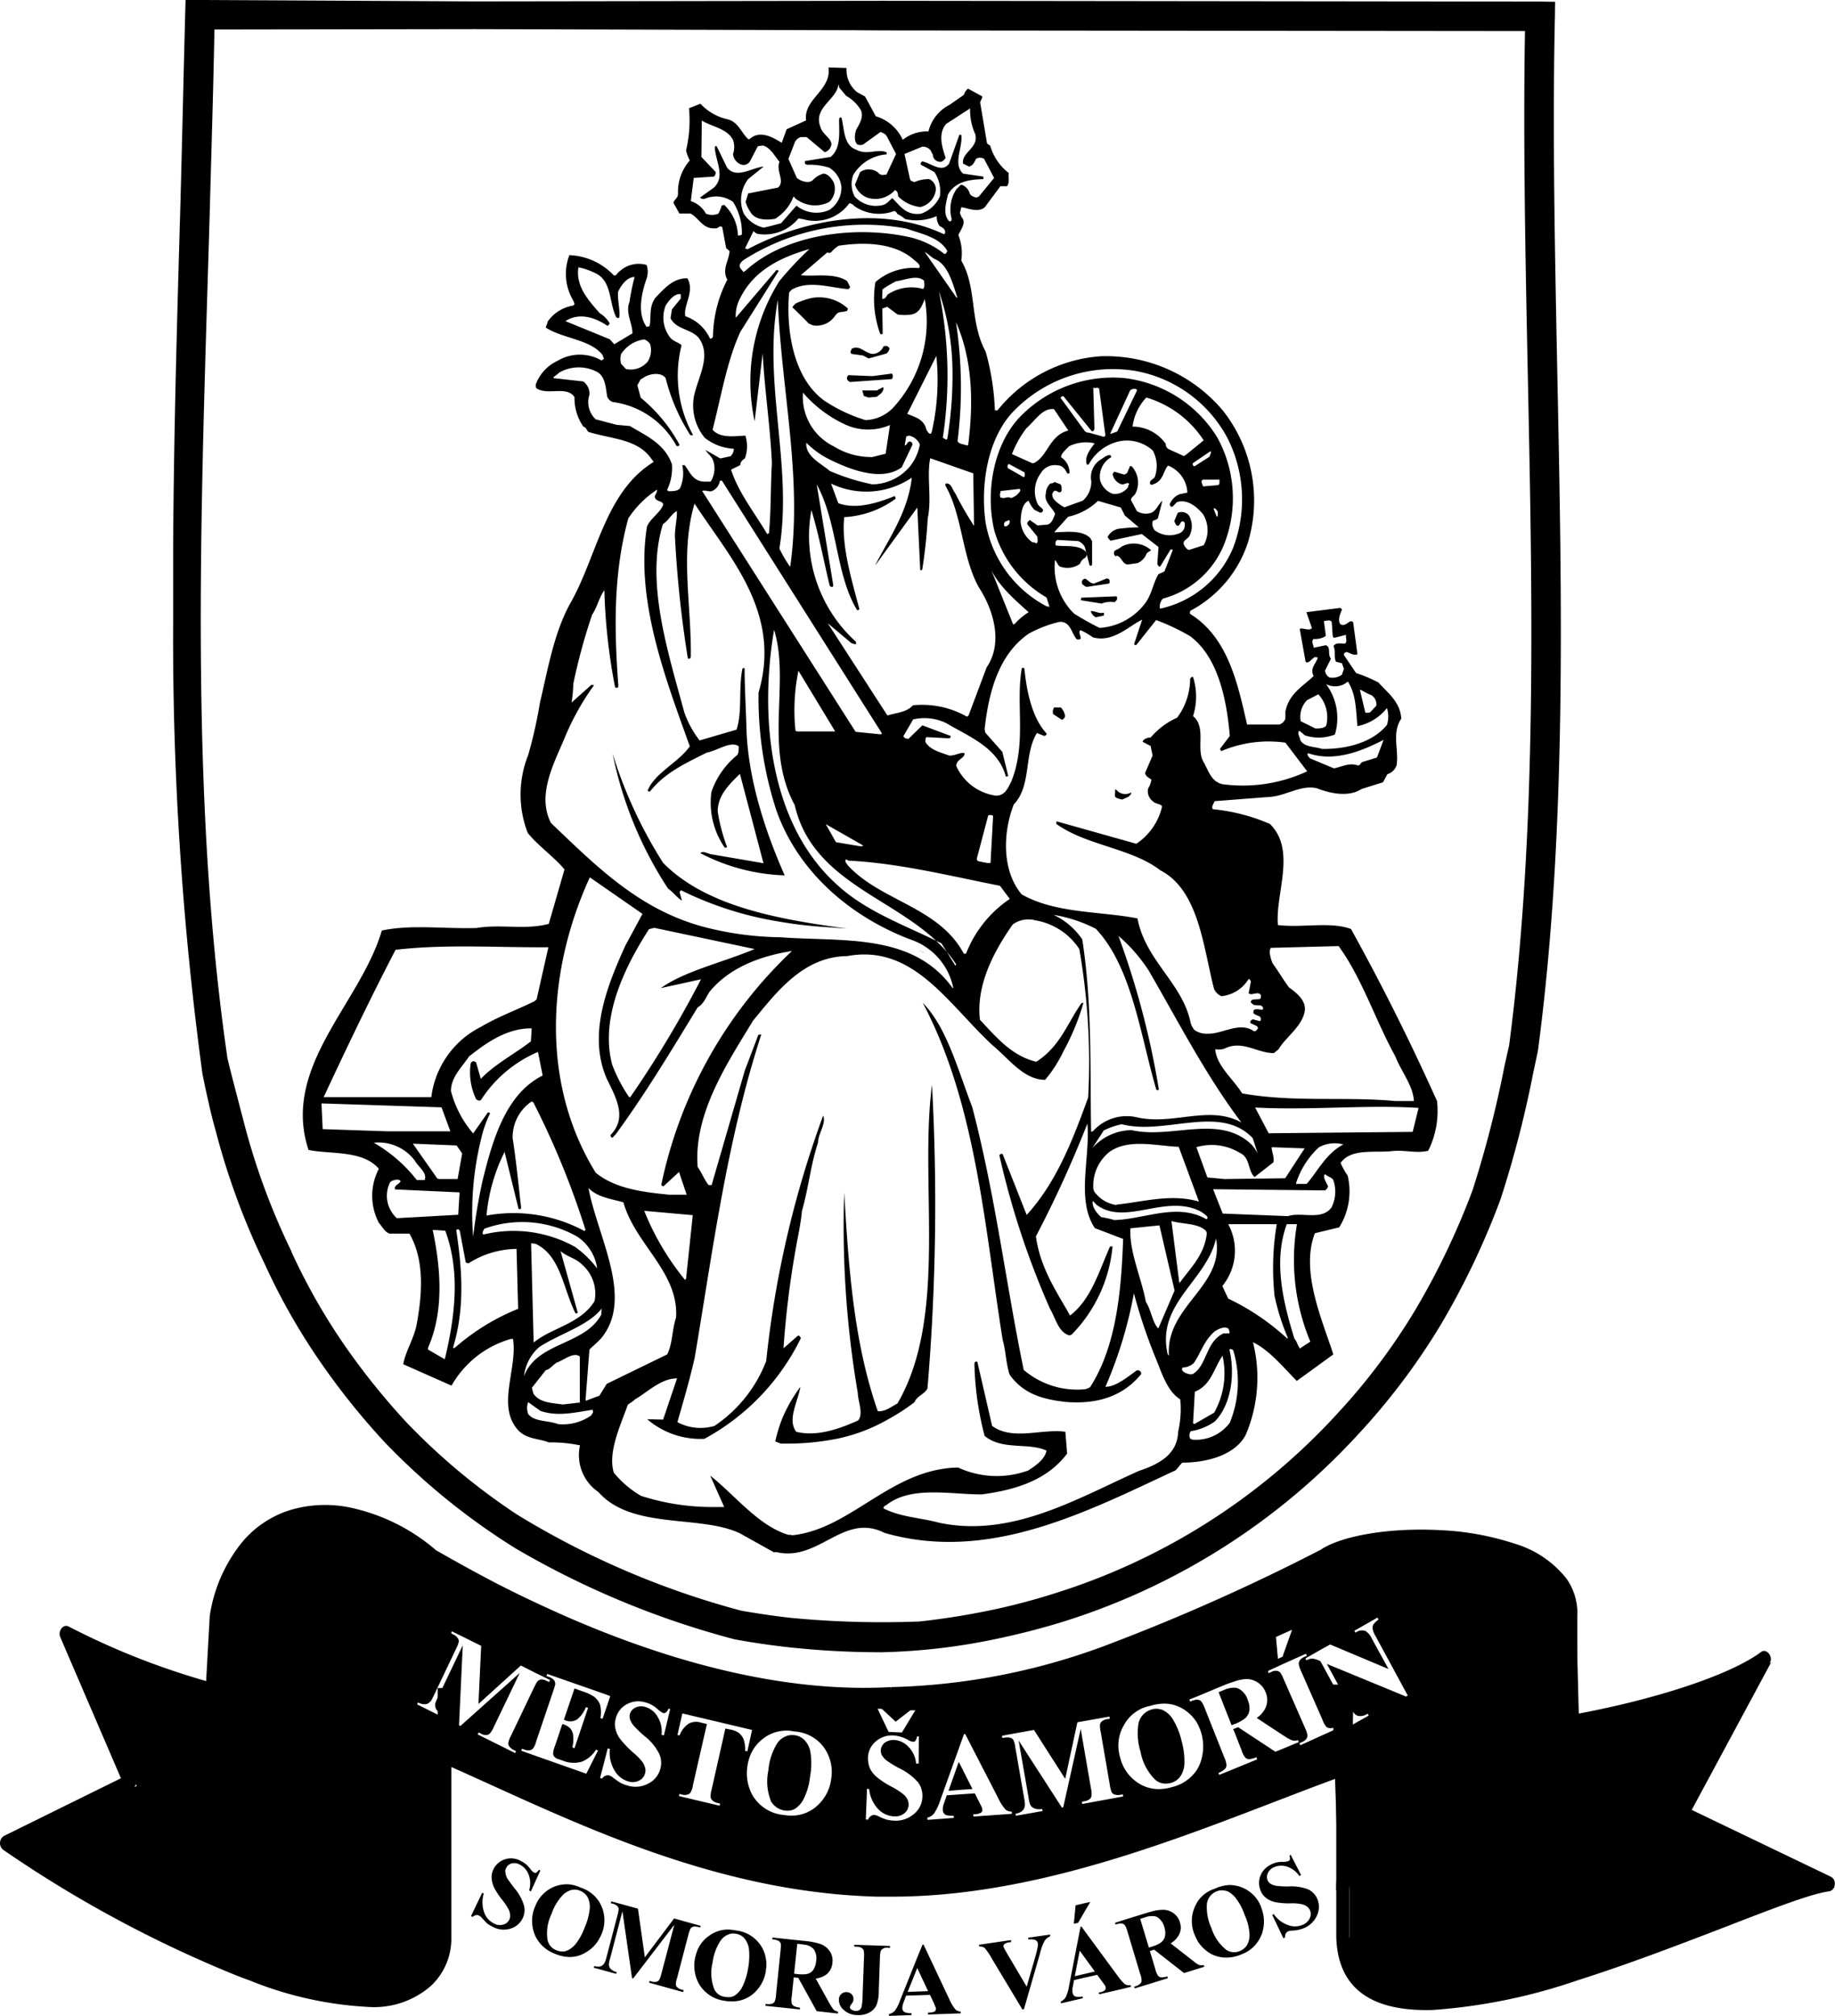 <svg xmlns="http://www.w3.org/2000/svg" viewBox="0 0 164.442 180.679"><title>mesto</title><g id="Layer_2" data-name="Layer 2"><g id="Layer_1-2" data-name="Layer 1"><polygon points="121.309 150.983 120.913 169.413 119.982 169.492 119.349 150.983 121.309 150.983"/><path d="M119.744,169.436c-.076-2.896,1.38-3.818,4.127-3.891a35.335,35.335,0,0,1,5.749.571,40.717,40.717,0,0,0,5.707.599c2.539,0,4.537-.711,4.537-3.392l1.881.079c0,4.23-2.763,5.273-6.418,5.273a42.113,42.113,0,0,1-5.998-.623,34.026,34.026,0,0,0-5.412-.547c-1.579.042-2.963.173-2.926,1.568Z"/><polygon points="139.865 163.56 139.865 145.13 141.263 145.13 141.738 163.56 139.865 163.56"/><rect x="39.224" y="151.297" width="1.156" height="18.43"/><path d="M69.967,129.384a23.294,23.294,0,0,0,5.158-.458,15.481,15.481,0,0,0,4.541-1.76,18.117,18.117,0,0,0,2.271-1.479c.264-.598.915-.722,1.179-1.25a197.281,197.281,0,0,0,.404-27.196c-1.161,8.872,1.479,20.718-3.098,28.552-.528.264-1.091.757-1.76.687-2.183-6.232-2.623-13.097-3.01-19.575a88.632,88.632,0,0,0,1.215,17.92c.035.863.528,1.884.035,2.482-1.654.757-3.697,1.479-5.545,1.021-.827-1.092.141-2.676.37-4.031a13.63,13.63,0,0,0-1.62,2.817,13.946,13.946,0,0,0-.633,2.078Z"/><path d="M106.07,121.956c1.285-.651,1.285-2.834,2.869-3.327a.882.882,0,0,0,.634-.194l-1.285-2.218a9.431,9.431,0,0,0-2.482,5.386c0,.352.035.387.141.387Z"/><path d="M113.235,93.438h.493c.264-.088.299-.264.423-.493l-.229-1.021c0-.07.071-.07.229-.07.264.106.264.493.598.563a.234.234,0,0,0,.229-.159c0-.405-.458-.792-.388-1.232.388-.124.423.299.687.369a.465.465,0,0,0,.335-.105c.035-.264-.335-.388-.405-.651-.088-.141.035-.194.176-.264l.528.158a1.563,1.563,0,0,0,.123-.158,1.093,1.093,0,0,0-.528-.529l-.651-.07a27.815,27.815,0,0,1-2.447-3.468c-.105-1.778.528-3.591.722-5.281.176-2.165.792-4.683-.493-6.302a9.758,9.758,0,0,0-8.836.493c-.299.37-.669.475-.863.704l4.19,3.133,1.127-1.356c.158,0,.229.035.264.229-.969,3.274.563,6.9,1.707,9.875.704-.036.757-1.356,1.761-1.356.193.035.264.123.387.123l.493.792v.334c.44.493,1.127.792,1.197,1.549a5.734,5.734,0,0,1-.334,3.01v.264l-.633.792c0,.035,0,.158.141.123"/><path d="M82.799,85.394c-.158,0-.229-.159-.423-.194Z"/><path d="M74.244,83.106l1.655.123c-5.774-.792-12.551-1.883-16.476-5.897a40.406,40.406,0,0,1-4.524-9.787,34.481,34.481,0,0,0,4.964,12.093c.528.387.792.792,1.25,1.091l-.194-.704a.213.213,0,0,1,.123-.229A30.717,30.717,0,0,0,69.685,82.578a38.999,38.999,0,0,0,4.559.528"/><path d="M84.806,77.332a1.421,1.421,0,0,0,1.25-.898l-2.641-.563.335,1.021c.123.299.651.299,1.056.44"/><path d="M81.919,76.469h.422a.707.707,0,0,0,.105-.193.858.858,0,0,0-.633-.722,3.901,3.901,0,0,1-3.098-1.901c0-.229.229-.299.423-.299a34.122,34.122,0,0,0,6.513,2.288.331.331,0,0,0,.352-.229.398.398,0,0,0-.088-.264l-5.756-3.15v-.264a.311.311,0,0,1,.141-.264c1.514-.124,3.133,1.091,4.295,1.813.845.476,1.373,1.25,2.306,1.039.036,0,.124-.053.124-.211-1.743-2.112-4.119-3.432-6.196-4.788a.212.212,0,0,1,.123-.229c2.587.37,4.101,2.024,5.95,3.662a.379.379,0,0,0,.388-.264c-1.549-2.165-3.168-4.277-5.809-4.946a38.169,38.169,0,0,0-10.403-.07c.106,1.426.423,3.204,1.426,4.172.053,0,.194.124.317,0a1.907,1.907,0,0,1-.053-.299c0-.035.088-.106.194-.106a16.531,16.531,0,0,0,4.841,3.45,6.449,6.449,0,0,0,4.119,1.778"/><path d="M105.63,72.984c.669-.159,1.619-.159,1.954-.863a.712.712,0,0,0-.141-.423l-1.813.071c-.264.088-.299.387-.457.687a.854.854,0,0,0,.299.598Z"/><path d="M100.56,71.664l.599-.265c0-.105.264-.14.194-.369a1.031,1.031,0,0,1-1.18-.106.984.984,0,0,0-.229-.194l-.035.564c0,.264.423.299.651.37"/><path d="M104.31,71.33c.686-.352,1.814,0,2.236-.757a.585.585,0,0,1,.194-.387l-.264-.563c-.351-.106-.845.123-1.25.158-.651.176-1.056.37-1.25.792a.92.92,0,0,0-.07.37l.334.387Z"/><path d="M120.153,70.097l1.091-.334c.07-.194.07-.387-.07-.458l-2.165.264c-.105,0-.105.105,0,.264Z"/><path d="M122.071,69.745a1.004,1.004,0,0,0,.792-.194c.035-.071.159-.141.194-.334a.746.746,0,0,0-.986,0c-.035.159-.158.334-.035.528Z"/><path d="M103.711,69.393l2.676-.493c.334-.141.405-.563.405-.933a2.075,2.075,0,0,0-.141-.264c-.88-.423-2.077.194-2.834.669a1.473,1.473,0,0,0-.194.951Z"/><path d="M124.078,68.619l.123-.088c.036-.141.141-.176.229-.405a.299.299,0,0,0-.123-.264l-.37.528c0,.105,0,.37.141.229"/><path d="M104.75,67.122a3.081,3.081,0,0,0,2.148-.634.545.545,0,0,1,.159-.264,1.424,1.424,0,0,0-.264-.792c-.493-.264-1.215.07-1.62.334a2.79,2.79,0,0,0-.792.827l.229.458c.035,0,.071,0,.141.07"/><path d="M80.264,65.732l.071-.123c0-.106.123-.264.07-.458-.211-.071-.37.123-.475.194,0,.229.105.264.264.422Z"/><path d="M95.227,64.5l.106-.106a.289.289,0,0,0,.106-.264,1.422,1.422,0,0,0-.37-.721h-.528c-.158,0-.158.193-.193.334a.78.78,0,0,0,.035.264l.757.493Z"/><path d="M98.272,55.311l.651-.141v-.264c-.423.141-.863-.194-1.179-.124a.951.951,0,0,0,.422.528Z"/><path d="M98.713,54.096a2.259,2.259,0,0,1,1.144-.123c.071,0,.106-.106.211-.176a.41.41,0,0,0,0-.352l-3.168.124a1.219,1.219,0,0,0-.036.229Z"/><path d="M97.41,52.6l1.989-.299a.441.441,0,0,0,0-.369s-.035-.053-.211-.088l-1.144.458c-.334,0-.493-.264-.757-.423-.141-.035-.264.053-.334.229a.897.897,0,0,0,.035.264c.123.035.229.229.423.229"/><path d="M105.278,51.808a2.276,2.276,0,0,0,1.884-1.003,1.216,1.216,0,0,1,.194-.616l-1.091-.176-1.091,1.725Z"/><path d="M93.555,51.473,93.484,50.03c-.158,0-.193-.264-.422-.194Z"/><path d="M101.071,50.593l.88-.123a1.598,1.598,0,0,0,.757-.739c.035-.229.299-.264.44-.422a2.313,2.313,0,0,0-2.606-.335,2.756,2.756,0,0,1-.633.37.377.377,0,0,0-.035.422c.141,0,0,.229.194.035.475.105.475.757,1.004.792"/><path d="M96.178,50.153c0-.035.123-.141.228-.194,0-.07,0-.229-.106-.229-.159.053-.123.282-.229.422Z"/><path d="M101.863,49.713c0-.035.159-.176.123-.299-.123,0-.264.264-.229.423Z"/><path d="M91.284,49.449l-.422-1.619c-.07-.141-.37-.071-.475,0l.898,1.742Z"/><path d="M89.876,45.963l.581-.387c-.053-.193-.387-.035-.581-.07-.211.035-.106.299-.141.458Z"/><path d="M108.958,44.643a1.95,1.95,0,0,0,.404-.035.974.974,0,0,0,.036-.229h-1.355Z"/><path d="M90.14,43.077h.616c0-.264-.458-.422-.757-.387-.088.035-.088.229-.088.299a.274.274,0,0,1,.229.088"/><path d="M108.341,42.109h.37c.088-.07.158-.229.123-.299-.229-.123-.423.141-.563.299Z"/><path d="M128.778,98.684c-2.464-5.474-4.982-10.491-7.71-15.42-1.848-.687-4.33-.088-6.548-.352-.264-2.746,1.69-6.707-.722-9.065a16.946,16.946,0,0,0-5.105-1.32c-.176-.194.088-.528.158-.721l4.788-.37c1.549-.053,2.869-1.109,4.348-.792,1.355.528,2.939.792,4.031.07l1.919-.599.387-.722a1.28,1.28,0,0,0,.827-.792c.229-1.39-.458-2.87.422-4.19-.088-1.514-1.215-2.306-2.042-3.239a12.413,12.413,0,0,0-2.006-.845l-1.092-1.62c-.035-.105.071-.229.229-.264.299.035.599.352.986.193l-.387-2.87c-.335-.334-.599.458-1.126.194-.299-.334-.036-.95.141-1.355a.18.18,0,0,1-.141-.123l-3.063.387.493,1.426c-.264.299-.827-.071-1.091.07l.527,2.957c.265.212.564-.317.828-.423a.883.883,0,0,1,.264.035c-.105.493-.757.951-.369,1.655-.986.951-2.2,1.549-2.535,3.186v.634a.864.864,0,0,1-.528.528h-2.905c-.862-3.767-1.725-7.816-5.122-9.928a.727.727,0,0,1,.035-.264,10.675,10.675,0,0,0,5.158-6.108,13.018,13.018,0,0,0-2.218-11.812,13.664,13.664,0,0,0-10.984-4.893,12.98,12.98,0,0,0-9.242,4.858c-.07,0-.193,0-.229-.035a22.315,22.315,0,0,0-.827-5.246c-1.461-2.676-.757-5.739-2.183-8.15a4.496,4.496,0,0,0-.264-2.306c.194-.405.722-1.092.335-1.531-.141-.229-.141-.352-.194-.423l.123-.528c.563.07,1.514.528,2.113,0L89.647,16.69h.598c.264-.352.088-.792.159-1.179a4.728,4.728,0,0,1-1.655-2.412c-.035-.105-.229-.141-.299-.264l-.616-3.662c.088-.264.194-.369.194-.528L86.743,7.941a1.263,1.263,0,0,0-.37.563l-1.285.898a3.617,3.617,0,0,0-1.884,2.377,3.468,3.468,0,0,0-2.306.757,3.824,3.824,0,0,0-2.412-2.112l-.968-1.778L76.832,8.276a2.546,2.546,0,0,1-.968-2.182L74.244,6.04c.299,2.042-2.271,2.834-2.007,4.753l-1.743.792-.44,1.215c-.687-.423-1.778-1.092-2.676-.493a2.683,2.683,0,0,1-.282.193c-.633-.493-.897-1.584-1.919-1.813a4.744,4.744,0,0,1-2.411-1.391l-1.021.405a11.76,11.76,0,0,1-.264,3.784,3.852,3.852,0,0,0,.335.898,4.258,4.258,0,0,0-1.056,2.975c0,.423-.37.528-.405.828l.528.95h.986c.828.423,1.092,1.479,2.377,1.32.264-.141.264-.229.475-.106l.352,1.884c.105.105.176.14.299.264,0,.792-.722,1.619-.194,2.57a11.455,11.455,0,0,0-1.285,5.087c-.035.07-.035.194-.264.194a3.787,3.787,0,0,0-2.218-2.007c-.194-.986.863-2.183.194-3.398-1.214-.035-2.007.828-2.869,1.743-.616.827-.352,1.76-.528,2.552-.088,0-.123.054-.264.054-.827-1.144-.493-2.87-.035-4.225a1.905,1.905,0,0,0,.035-1.32,2.521,2.521,0,0,0-2.412.564c-.264.175-.264.44-.529.369a5.764,5.764,0,0,0-3.978-1.813,4.65,4.65,0,0,0,.264,3.926,2.155,2.155,0,0,1,.194.422.213.213,0,0,1-.141.176,3.436,3.436,0,0,0-2.271,1.444c-.035.264-.159.369-.159.528,1.514.986,4.049,1.056,5.105,2.482a.523.523,0,0,0,.106.264c0,.088-.106.124-.229.194a3.871,3.871,0,0,0-3.926.035,3.776,3.776,0,0,0-1.954,2.113c0,.159,0,.299.071.352.986.669,2.729-.264,3.398.792a4.469,4.469,0,0,0,.792,2.64c.264.07.299.335.458.475,2.077.651,4.418.616,5.65,2.429a1.801,1.801,0,0,1,.194.264c-4.418,2.711-5.087,8.59-7.552,12.815-1.426,2.676-1.954,5.897-2.64,8.766a40.522,40.522,0,0,1-1.056,4.7,9.531,9.531,0,0,0-.035,6.97c.986,1.215,2.411,2.183,3.292,3.274l-1.409,4.876c-2.112.564-4.295,0-6.478.37-2.905.088-5.897-.334-8.485.229-1.901,6.531-9.03,12.182-6.566,19.663,1.989.405,4.859,0,6.302,1.69a5.225,5.225,0,0,0,0,4.841c.299.335.528.828.968.969H36.697c1.39,2.464,1.126,5.509.634,8.185-.264,1.284-.968,2.306-1.197,3.52l4.33,1.919a8.921,8.921,0,0,1,5.334-4.19h.176c.422,2.711-1.549,6.108.528,8.256.792.757,1.884.687,2.676,1.021a12.921,12.921,0,0,1,2.799.264,4.006,4.006,0,0,0,1.654,4.19c2.993,3.397,9.136,2.007,12.674,3.697l3.063,1.707.159-.035c3.873.933,6.038-3.591,9.752-1.707,9.347,2.676,18.06-1.883,26.07-5.615.264-.264.37-.458.598-.687,2.077,0,4.647-.598,5.668-2.447a13.035,13.035,0,0,0,.669-8.343c1.443.686,2.711,2.235,3.926,3.468l3.274-2.377c-.968-3.045-2.975-7.428-1.654-10.861l2.183-.528a6.089,6.089,0,0,0,.757-4.629,7.365,7.365,0,0,1-.634-1.144c.933-1.32,3.01-.898,4.559-1.056,1.215-.141,2.2.229,3.292-.035A7.984,7.984,0,0,0,128.778,98.684ZM113.886,84.954l6.073-.158c2.112,2.904,3.274,6.601,5.087,9.893.528,1.355,1.62,2.676,1.655,3.995h-1.655c-4.524-.422-9.136.141-13.73-.686-.827-1.32-2.306-2.482-2.412-3.961a1.795,1.795,0,0,0,.792-.035c1.619-.827,2.939.387,4.454.387l.439-.352c.493-.933,2.007-1.954,2.306-3.274.264-1.056-.722-1.778-1.391-2.271-.528-.722-.916-1.391-1.479-2.183C113.886,85.922,113.657,85.253,113.886,84.954Zm.07,17.867,2.957.106-1.742,2.676-5.44.07-1.531-.141-.986-2.711a4.84,4.84,0,0,1,3.926.528c.898.405.669,1.584,1.285,2.148l1.69-1.321C114.221,103.719,113.957,103.226,113.957,102.821Zm-8.697,12.85-1.461,3.397c-.528-.528-.616-1.619-1.109-2.376-.405-2.165-1.496-4.489-1.391-6.601l2.605-.264Zm-.281-6.231c1.056.299,2.341.176,3.081.862a.794.794,0,0,1,.088.229c-.194,1.919-1.444,3.08-2.341,4.33l-.123.123Zm3.996,1.566c.793,4.26-4.488,6.038-4.224,10.421v.07a.405.405,0,0,1-.141-.264C103.694,116.78,108.112,114.791,108.974,111.006Zm-.862-1.725c-2.605-1.514-5.545,0-8.256.07a8.461,8.461,0,0,0-1.179-.264c-.405-.37-.862-.933-.739-1.461.07.105.141.14.299.334,2.605,1.989,6.214-1.021,9.382.634C107.778,108.718,108.464,109.088,108.112,109.281Zm-8.643-6.073c1.743-1.179,4.19-.493,6.161-.422l1.813,4.911c-2.465-.722-4.911,0-7.323.264l-.123.035a2.926,2.926,0,0,1-1.795-1.02.77.77,0,0,1-.229-.599A3.862,3.862,0,0,1,99.469,103.208Zm12.639-.669c-2.904-2.71-7.129-.422-10.72-1.25a4.801,4.801,0,0,0-3.503,1.62l1.021-1.584a6.596,6.596,0,0,1,1.62-.563c3.925,1.021,8.784-1.848,11.741,1.25l.44,1.39A3.35,3.35,0,0,0,112.108,102.539Zm-11.882-18.659a14.379,14.379,0,0,1,2.728,3.133c2.676,4.612,5.122,9.4,8.291,13.59-2.94-1.62-6.179.334-9.506-.493a4.076,4.076,0,0,0-3.802,1.285l-.158.035c-.106-5.738.106-11.424-.792-17.233a6.392,6.392,0,0,0-2.57-2.2A12.782,12.782,0,0,1,98.202,83.246c3.274,3.468,3.996,9.629,5.422,14.417.229.14.088,0,.229,0A74.667,74.667,0,0,0,100.227,83.88ZM123.392,67.897l-1.32.404c-.158.088-.158.3-.387.3-.827-.264-1.391.123-2.148.264l-2.148-.898c-.035-.07-.352-.335-.158-.458,2.376.828,4.876-.229,6.759-1.197Zm-.51-5.598a.964.964,0,0,1,.458.951l-.563.598a.953.953,0,0,1-.264.035h-.158l-.493-2.077C122.247,61.965,122.388,62.105,122.881,62.299Zm-5.158-4.242c0-.264-.264-.563,0-.792a1.714,1.714,0,0,0,1.091-.264l-.176-1.355c.176.035.563-.159.704.105l.088,1.25c.035.123.07.158.176.158l1.021-.264c-.07.264.158.599-.106.792-.387,0-.827-.123-1.021.229.229.44,0,1.003.229,1.39l.528.141.176.493-.176.528a1.362,1.362,0,0,1-.986.264h-.105a.767.767,0,0,1-.423-.634l.528-1.056c-.334-.423.035-1.021-.458-1.215Zm-.599,4.7,1.021-.528a3.067,3.067,0,0,1,.704,2.799c-.176.264-.669.264-.968.264l-1.32-.651A2.141,2.141,0,0,1,117.125,62.757Zm-.669,2.746.475.405a4.022,4.022,0,0,0,2.693-.07,5.1,5.1,0,0,0-.792-4.524,1.748,1.748,0,0,0,1.954-.229c.792,1.215.722,2.799.863,3.996a4.476,4.476,0,0,0,2.64-1.619,2.463,2.463,0,0,1,0,1.514c-1.32,1.619-3.731,2.182-5.809,2.147-.757-.229-1.619-.158-1.954-.792C116.491,66.066,116.192,65.644,116.456,65.503Zm-9.805-8.484c2.535,1.883,3.292,5.774,3.556,8.943l-.88,1.162a1.222,1.222,0,0,0,.123.194,10.832,10.832,0,0,1,5.738-.756l1.954,2.57A13.672,13.672,0,0,1,109.591,70.291c-1.003-.194-1.267-1.127-1.69-1.919-.792-1.215.264-3.134-.986-4.19a5.797,5.797,0,0,0,0-3.503c-.141-.053-.229.105-.264.176a5.853,5.853,0,0,1-1.162,3.468,6.753,6.753,0,0,0-2.376,1.778c-.264,0-.651.123-.722.387l.722.37.176.863-.669,1.549c.035.334.405.458.563.616a2.114,2.114,0,0,1-.299.792,1.132,1.132,0,0,0,.458,1.162c.264.264.757.194.792.458a5.478,5.478,0,0,1-2.306,3.327l-7.129-2.007c-.035.036-.035.141-.035.229,2.676,1.936,6.742,2.165,9.312,4.154,3.468,1.778,3.855,6.918,4.824,10.65a1.32,1.32,0,0,0,.651.634,3.208,3.208,0,0,0,2.447-1.549.312.312,0,0,1,.193.264l-.193,1.021c.264.264.827-.229,1.091.158,0,.141.035.299-.106.369l-.598.036c-.124.053-.194.123-.194.229.07.159.229.193.264.264l.634.036c.158.123.264.193.158.387-.264,0-.599-.123-.792.035a.898.898,0,0,0-.035.264c.229.264.669.194.669.528,0,.106-.035.194-.106.194l-.598-.159c-.194.07-.264.159-.229.335l.563.264a.248.248,0,0,1,.106.229c-.106.123-.177.265-.37.229-1.285-.898-2.834.299-4.189.229a1.784,1.784,0,0,1-1.127-.335,1.58,1.58,0,0,1-.352-.686c-.739-3.538-4.031-5.51-4.752-9.312-3.31-.651-7.306-.422-10.369-2.147-1.743-2.042-1.743-5.405-.721-8.062,1.619-1.69.88-4.453,2.077-6.407l.651.264c.177-.053.264-.123.177-.264-1.285-1.408-1.76-3.82-1.954-5.809a.291.291,0,0,0-.229,0c-.563,3.239.458,6.707-.95,10.174-.264.493-.528,1.25-1.355,1.25a4.573,4.573,0,0,1-3.573-2.676c.07-.651.792-.651.74-1.144-.405-.07-.793.229-1.356.229-.792-.299-1.725-.493-2.147-1.233,0-.158,0-.387.123-.422l2.024.106c.123-.071.123-.106.123-.211L82.659,65.01,81.408,66.225a2.267,2.267,0,0,1-.264-.053c-.106-.071-.176-.106-.176-.211l.862-1.479a4.461,4.461,0,0,1,2.975.334c2.042,1.215,4.647,2.2,5.334,4.788.106,0,.211-.035.211-.07l-.529-2.148-1.496-1.69a1.038,1.038,0,0,1-.088-.352c.352-3.204,1.215-6.672,3.96-8.555a10.897,10.897,0,0,1,2.764-1.056c.933-.035,1.056.933,1.426,1.425a.249.249,0,0,0,.264.159c.088,0,.194-.035.194-.123,0-.264-.264-.598,0-.704a5.936,5.936,0,0,1,1.092.634c1.813.493,3.169-.986,4.418-1.585l-.722,2.183c.036.088.07.088.194.088l1.778-2.235A19.498,19.498,0,0,1,106.651,57.018ZM75.917,25.192c-1.18-.792-2.992-.37-4.155-.528l2.376-2.042a.366.366,0,0,0,.335,0,2.798,2.798,0,0,1,.687-.599c2.218-.334,4.876-.3,6.654,1.179.158.176.827.563.528.827a5.211,5.211,0,0,0-3.89,1.25,9.139,9.139,0,0,0,.422,4.63c.229.158.071,0,.229,0l-.035-2.253.44-.159.916.686a3.918,3.918,0,0,0,1.285,0c.704-.159.898-.757,1.162-1.373a11.416,11.416,0,0,1-2.869,9.77A3.607,3.607,0,0,1,77.571,37.655a13.81,13.81,0,0,1-3.697-1.743c-2.728-1.971-3.432-6.143-3.168-9.576,0-.158.07-.193.264-.387,1.549-.863,3.503-.141,5.052-.035a.387.387,0,0,0,.158-.194Zm5.316-4.7c1.408.493,2.992.792,3.661,2.007-.07.14-.106.264-.264.264a7.824,7.824,0,0,0-3.31-1.549C76.392,20.193,70.319,21.056,66.816,24.259l-.194.123c-.158-.229-.387-.387-.334-.651a1.031,1.031,0,0,1,.37-.44A20.207,20.207,0,0,1,81.233,20.492ZM66.763,22.27l.757-1.549c.176.105.176.229.528.264a3.9,3.9,0,0,0,3.503-1.408c.106,0,.194.053.37.053a3.803,3.803,0,0,0,4.189-1.408.573.573,0,0,1,.423.229,3.852,3.852,0,0,0,3.608.458.396.396,0,0,1,.264.264,3.155,3.155,0,0,1,.704.458,4.507,4.507,0,0,0,2.834-.264,1.458,1.458,0,0,0,.264.898c.229.105.493.264.493.528,0,.158-.07.193-.123.193-5.492-2.57-12.392-1.408-17.585,1.356C66.869,22.305,66.833,22.27,66.763,22.27ZM84.137,26.108a22.443,22.443,0,0,1,1.215,6.865,34.689,34.689,0,0,1-.458,6.337l-.07.106-.334-.176A37.394,37.394,0,0,0,84.137,26.108Zm-1.268-3.521c.335.159.564.493,1.021.686,1.056.528,1.461,2.024,1.884,3.345l-.035.088ZM74.368,41.193c1.813.898,4.665,2.007,6.442.686l.969-2.042c-.035-.158-.106-.264-.265-.264-.299.07-.176.334-.44.334l.141-.792a1.08,1.08,0,0,0,.229-.07,1.308,1.308,0,0,1,.986.792,4.328,4.328,0,0,1-.951,2.042,4.47,4.47,0,0,1-3.309,1.532,19.104,19.104,0,0,1-3.802-1.197c-.757-.651-2.218-1.32-2.112-2.535A7.862,7.862,0,0,0,74.368,41.193Zm-2.412-6.002a11.229,11.229,0,0,0,3.661,2.799,4.938,4.938,0,0,0,4.137.106l-.387,2.57-1.197.299a6.373,6.373,0,0,1-3.468-.968A4.939,4.939,0,0,1,71.956,35.191Zm9.347,1.901,2.605-5.193a20.872,20.872,0,0,1-.422,6.865l-.071.106h-.123a1.033,1.033,0,0,1-.334-.564C82.659,37.514,81.972,37.391,81.303,37.092Zm1.409-11.195a3.835,3.835,0,0,0-3.204.528c-.035.141-.158.229-.193.299l-.194.071h-.07l.035-.863a9.617,9.617,0,0,1,1.214-.722c.827-.106,1.919-.633,2.517-.035C82.817,25.439,82.905,25.738,82.712,25.896Zm-11.882,24.785-.035.105a11.909,11.909,0,0,1-.951-1.619c1.215-7.429-1.496-14.822-.141-22.285C70.002,34.873,71.921,42.76,70.83,50.681Zm8.203,15.05-.088.088-2.271-.229-13.748-21.581c.264-.123.651.105.88,0a1.176,1.176,0,0,0,.704-.916c.053-.035.159,0,.194,0ZM77.36,75.783a.294.294,0,0,1-.229.071l-2.218-.37-.915-1.619ZM71.446,65.556l-.159-.053a17.666,17.666,0,0,1,.264-5.386l3.292,5.44Zm-2.077-9.101c1.461,4.718-.95,10.527,1.849,15.702,1.534,6.652,8.408,8.161,12.664,12.156.161.079.326.155.485.236l.475.764a10.546,10.546,0,0,1,.845,1.12l-.071.123-.774-1.243a12.579,12.579,0,0,0-.96-.999c-3.013-1.472-6.356-2.688-8.862-5.01C69.034,73.935,68.013,64.429,69.368,56.455Zm6.566,21.053c-.035-.105-.299-.299-.106-.493a.723.723,0,0,0,.229.123c4.541.229,8.995,1.355,13.554,2.253l.88,1.179a10.503,10.503,0,0,0-3.925,4.911h-.194C84.137,81.257,78.856,80.765,75.934,77.508Zm11.6-.546,1.021-3.872a.454.454,0,0,1,.44.035L88.767,77.332a.864.864,0,0,1-.369,0l-.722-.141A.242.242,0,0,1,87.534,76.962ZM90.791,55.962l-2.165-5.386c.563,1.69,2.306,3.168,3.556,4.295A5.391,5.391,0,0,0,90.932,55.927Zm2.182-7.851c-.035.229.106.528-.123.598a.449.449,0,0,0-.335-.105A2.527,2.527,0,0,1,91.46,46.756c.035-.722.123-1.62.722-1.884a2.314,2.314,0,0,0,.528.827l.528.264c.141-.035.264-.159.229-.264-.088-.194-.264-.229-.458-.493a2.706,2.706,0,0,1,.264-2.799,1.448,1.448,0,0,1,1.478-.704c.528,0,.739.44.898.74.158,0,.194-.035.194-.035a1.648,1.648,0,0,0-.757-1.426c0-.299.299-.563.722-.985a3.442,3.442,0,0,1,2.289-.264c-.405.563-.933,1.179-.704,1.883.035.088.141,0,.176,0a4.144,4.144,0,0,1,2.236-1.919,3.435,3.435,0,0,1,3.503.687,2.888,2.888,0,0,1,.159,2.411c-.159.176-.528.299-.387.599.071.07.158.07.299,0,.88-.3.88-1.215,1.285-1.655a.941.941,0,0,1,.264.106,2.736,2.736,0,0,1,1.479,2.306l-.687.141a1.573,1.573,0,0,0-.898.915c.035.141.105.264.264.194l.369-.387c.827-.299,1.672.264,2.341,1.056a2.75,2.75,0,0,1,.07,2.799l-1.267.405h-.123a1.004,1.004,0,0,1-.405-.528c-.053-.264.211-.369.475-.633a1.913,1.913,0,0,0,0-1.919.859.859,0,0,0-1.004-.229l-.317.757c.123.176.123.37.317.405.264-.035.176-.37.44-.405.088.035.193.106.193.141v.229a.796.796,0,0,1-.634.757,2.196,2.196,0,0,1-2.077-.334c-.159-.229-.317-.651-.088-.88a.661.661,0,0,0,.387-.176l.405-1.584c-.405.37-.528.898-1.021,1.091a1.499,1.499,0,0,1-1.268-.159l-.528-.986c0-.211.141-.264.37-.528a2.159,2.159,0,0,0-.229-2.412.223.223,0,0,0-.229-.105l-.264.634c-.105.035-.176.123-.264.123l-.897-.264c-.036.106-.123.141-.123.264a1.155,1.155,0,0,0,.756.863c.264.105.616-.264.722,0a.403.403,0,0,0-.106.264,1.433,1.433,0,0,1-1.373.599A1.821,1.821,0,0,1,98.589,43.059a2.002,2.002,0,0,1,.985-2.077c0-.07-.035-.193-.123-.193-.264,0-.44.158-.792.387a1.866,1.866,0,0,0-.863,1.954,2.28,2.28,0,0,1-.757,1.742l-1.654.599a1.629,1.629,0,0,0-.229-.123c-.335-.264-.863-.528-.863-1.056a.583.583,0,0,1,.193-.299c.264-.071.405.299.634.035.035-.176.035-.528-.106-.633L94.487,43.2a.417.417,0,0,1-.352.124,1.248,1.248,0,0,0-.405.862c-.229.828.598,1.285.827,1.884-.158.334-.264.827-.686.951l-.898.07-.651-.458c-.176-.07-.035.088-.176.088a.342.342,0,0,0-.088.265Zm-3.098-3.468a.525.525,0,0,0-.211-.035.856.856,0,0,1-.053-.334.571.571,0,0,0,.053-.264l1.725-.194c.035.035.035.105.035.194a1.468,1.468,0,0,1-.828.633C90.334,44.485,90.14,44.643,89.876,44.643Zm.616,2.042c0,.035-.035.229-.035.264-.123.123-.229.229-.317.229h-.105a.314.314,0,0,1,.105-.458C90.334,46.721,90.334,46.545,90.492,46.685Zm-.158-4.717a.281.281,0,0,1,.07-.387l1.408.757a.717.717,0,0,1,0,.388l-.088.035Zm7.639-7.217c.229.07.423-.088.528.105l.563,4.19-.141.106-1.32-.369a.469.469,0,0,1-.422-.194l-2.148-2.94c.106-.106.141-.141.265-.141l2.517,3.116c.193.088.193-.035.264-.176ZM95.737,38.588c-1.69.422-1.848,2.306-3.063,2.904l-.141.035-1.848-.827a9.287,9.287,0,0,1,1.285-2.306c.827-.739,1.461-1.848,2.482-1.725Zm12.163,4.999h-.105c0-.176-.264-.44,0-.599h1.496c-.036.194.053.423-.141.493Zm1.233,2.253v.37l-.088.123-.299-.757C108.974,45.506,109.045,45.805,109.133,45.84Zm-.74-4.911-1.285.827-.071.035c-.158-.035-.158-.194-.158-.264l1.602-1.091C108.588,40.595,108.394,40.806,108.394,40.929Zm-2.147-.141-.158.088-1.355-.617a.504.504,0,0,1-.264-.475,3.635,3.635,0,0,0-2.975-1.549,4.637,4.637,0,0,1,1.233-2.605,9.259,9.259,0,0,1,5.139,3.837Zm-6.126-2.113-.528.194h-.105l1.796-3.89c.088-.07.492-.264.616,0Zm-2.788,10.803c-.653-.714-1.879-.453-2.722-.593-.071-.229,0-.493.194-.493l1.813.105a1.126,1.126,0,0,1,.598.528l.117.452.006.005a.456.456,0,0,1,.042.18l.258 1c.158.106.229,0,.229-.123V48.498s-.071-.105-.158-.264c-.757-.792-2.306-.528-3.239-.528l1.25-1.391a5.55,5.55,0,0,0,2.676-1.426l2.042.599.37.722,1.249,1.056a13.921,13.921,0,0,0-1.619.105,1.386,1.386,0,0,0-1.179.757.991.991,0,0,0,.264.334l2.799-.598,1.496,1.162-.106,1.514c.071.158.106.264.264.229l.898-1.479c.229-.141.053,0,.229,0l-.757,1.936-.528.229c-.44.704-.598,1.76-1.126,2.517a5.556,5.556,0,0,1-4.154,2.306,24.997,24.997,0,0,1-2.289-1.285,5.84,5.84,0,0,1-1.708-4.788c.229.194.264.563.528.598a1.914,1.914,0,0,0,1.707-.264.948.948,0,0,1,.44-.528.396.396,0,0,0,.165-.348ZM90.58,37.127a12.375,12.375,0,0,1,11.213-3.873,11.707,11.707,0,0,1,8.221,6.038,12.197,12.197,0,0,1,.493,9.805,9.193,9.193,0,0,1-6.46,5.439h-.106a1.068,1.068,0,0,1,.265-.88,8.232,8.232,0,0,0,5.474-4.823,11.283,11.283,0,0,0-.616-9.664,11.336,11.336,0,0,0-8.291-5.281,11.584,11.584,0,0,0-9.541,3.661c-2.147,2.412-2.94,6.407-2.147,9.928a10.141,10.141,0,0,0,4.7,6.073l.264.827a1.112,1.112,0,0,1-.264-.035,10.527,10.527,0,0,1-5.457-7.481C87.869,43.693,88.397,39.662,90.58,37.127ZM87.288,47.143a31.906,31.906,0,0,1-1.69-2.94c-.264-.334-.352-.951-.845-.863a.472.472,0,0,0-.035.176c1.549,2.693,1.479,6.461,3.028,9.171,1.32,2.042,2.148,4.982.669,7.129l-1.619,4.313-.141.106a8.128,8.128,0,0,0-4.841-1.021c-.599.651-1.461.651-2.288.915l-5.351-8.273,2.112,1.778a1.134,1.134,0,0,0,.423.105v-.211a12.791,12.791,0,0,1-3.996-11.811c.669,2.218,1.091,4.489,1.62,6.707,0,.123.334.352.334,0l-1.479-9.013c1.901,3.468,1.672,8.079,3.626,11.283.07,0,.194-.035.194-.123-.722-2.711-1.619-5.686-1.356-8.221A8.529,8.529,0,0,0,80.264,44.696c0-.123-.07-.228-.105-.228-1.584.633-3.45,1.214-5.034.633l-.651-1.76a7.272,7.272,0,0,0,7.234-.528c-.334,3.133-2.182,5.65-3.292,7.886l3.785-5.21.264,5.58c.176.159.035,0,.176,0a44.157,44.157,0,0,0,.493-4.594c.387-1.778-.105-3.784.229-5.404l3.855,1.355Zm-.528-7.253-.106.036c-.317-.123-.722-.123-.845-.387a38.62,38.62,0,0,0-.141-10.667C87.218,32.374,87.218,36.3,86.76,39.89Zm-21.863-21.528c-.123.035-.229.07-.229.07a2.701,2.701,0,0,1-.299.722,1.505,1.505,0,0,1-1.109,0A2.331,2.331,0,0,0,61.905,18.027l.264-2.077,1.813-.123a.518.518,0,0,0,.158-.405l-1.285-1.356.035-3.256c.951.563,2.306.722,2.799,1.743a1.891,1.891,0,0,1,0,1.249,1.089,1.089,0,0,0,.704.933.661.661,0,0,0,.828-.299l.686-1.32a3.65,3.65,0,0,1,.458-.071c.704.176,1.092,1.021,1.496,1.461-.37.792.528,1.742-.141,2.306l-2.676.528L66.816,18.098a3.167,3.167,0,0,0,.405.863c.422.757,1.373.792,2.235.651a3.942,3.942,0,0,0,1.655-2.007c.123.106.158.229.387.334a2.758,2.758,0,0,0,2.817.158,1.635,1.635,0,0,0,.387-1.777c-.194-.335-.528-.758-.916-.758a2.162,2.162,0,0,0-.898.528c-.335.422-1.127.158-1.479-.141l-.757-1.707.581-1.496a.851.851,0,0,1,.528-.458h.528l1.619,1.355a.843.843,0,0,0,.599-.757c-.071-.563-.827-.863-.986-1.514-.669-1.725,1.444-2.412,1.62-3.803a.477.477,0,0,1,.053.265l.634.757a3.549,3.549,0,0,1,1.32,1.285c.264.599-.106,1.197-.422,1.76-.141.387-.211,1.057.123,1.32a.764.764,0,0,0,.493,0l1.566-1.127c.334.123.493.229.598.458l.792,1.514L79.437,15.651c-.158,0-.264.035-.334.035a.571.571,0,0,1-.423-.229,1.376,1.376,0,0,0-1.602-.035l-.458,1.126a1.838,1.838,0,0,0,1.092,1.162,2.324,2.324,0,0,0,2.482-.669c.264.105.264.299.299.563a3.271,3.271,0,0,0,1.989.951,1.809,1.809,0,0,0,1.373-1.479.988.988,0,0,0-.581-1.021,3.051,3.051,0,0,0-1.32.264c-.211-.071-.37-.106-.405-.264l-.493-2.254,1.585-.651a.864.864,0,0,1,.792.387c.035.176.159.176.194.528a.668.668,0,0,0,.634.44c.264,0,.387-.264.493-.335-.37-1.056-.687-2.218.035-3.063l2.148-1.391a5.14,5.14,0,0,0,.458,2.306c.334,1.25-1.25,1.62-1.091,2.641l.528.264c.37-.071.493-.422.634-.686a.667.667,0,0,1,.722,0l.898,1.707-1.356,1.655a.916.916,0,0,1-.264.106c-.299-.106-.493-.176-.564-.37a1.173,1.173,0,0,0-.757-.792c-.176.106-.176.193-.405.37a3.233,3.233,0,0,0-.458,2.693c0,.211-.106.264-.229.211-.563-.598-.299-1.531-.105-2.376.669-1.197,1.954-1.355,3.168-1.39a.443.443,0,0,0,0-.229l-1.813-.264c-.951-.898,0-2.341-.159-3.468a.245.245,0,0,0-.176,0l-.915,2.57c-.669.898-1.619-.07-2.411-.194-.106.036-.194.265-.106.3l1.197.651a3.142,3.142,0,0,1,.493,2.183,2.897,2.897,0,0,1-1.69,1.549c-1.373.194-1.936-.792-2.57-1.391-.264.176-.423.475-.792.599a2.555,2.555,0,0,1-2.588-.757,2.372,2.372,0,0,1-.123-1.919A3.795,3.795,0,0,1,79.437,13.838c.07-.036,0-.159,0-.194-.827-.335-1.76.299-2.711-.229-1.162-.405-1.056-1.919-1.32-2.869-.141-.071-.211.035-.211.193,0,1.215.176,2.535-.757,3.327l-2.306.37v.229a.424.424,0,0,0,.229.106,5.554,5.554,0,0,1,1.954.264,2.269,2.269,0,0,1,1.091,1.778,2.405,2.405,0,0,1-1.091,2.007,2.832,2.832,0,0,1-2.94-.388l-1.391,1.584c-.528.123-.95.264-1.549.387a2.857,2.857,0,0,1-1.778-1.25,3.094,3.094,0,0,1,.387-3.098l1.391-1.127c-1.091.106-2.412,1.127-3.274.106l-.916-1.884c-.194-.194-.035,0-.194,0,.053,1.285.986,2.64-.07,3.661l-1.25.898a.489.489,0,0,0,.387.123,2.597,2.597,0,0,1,2.57.264,5.097,5.097,0,0,1,.792,2.94c-.194.07-.088.035-.194.07h-.158A3.943,3.943,0,0,0,64.897,18.362Zm1.443,11.389,3.433-5.457c-.035-.088-.141-.088-.194-.088l-3.644,4.277a3.324,3.324,0,0,1,.405-1.778c1.215-2.447,3.556-3.626,6.196-4.383a30.294,30.294,0,0,0-2.693,2.87,16.898,16.898,0,0,0-2.218,12.569l.722-6.108c.176,3.345.669,6.478.827,9.84-.123,2.182-.07,4.189-.264,6.302l-.159.071c-1.127-1.919-2.552-3.662-3.239-5.774l.827-.405c0-.264.158-.423.423-.616a3.194,3.194,0,0,0,.035-2.025c-.986.035-2.235.264-2.94-.528C64.615,35.578,65.144,32.357,66.341,29.752Zm-8.608.669a1.103,1.103,0,0,1,.528.423,1.923,1.923,0,0,1-.193,1.531,1.954,1.954,0,0,1-1.849.722h-.105l-.458-.493a1.782,1.782,0,0,1,0-.862A2.931,2.931,0,0,1,57.733,30.42ZM50.674,28.783c1.32-.862,2.799-.229,3.767.423a.469.469,0,0,0,.194-.229,2.627,2.627,0,0,0-.898-.915c-1.056-1.197-2.165-2.447-1.901-4.101a5.478,5.478,0,0,1,1.373.458c1.69.669,1.32,2.676,2.025,4.031.123.071.229.071.264,0,.088-.721-.176-1.479-.106-2.306.264-.564.792-1.321,1.479-1.321a19.088,19.088,0,0,0-.458,2.236c-.387.968.264,1.883.264,2.817l-1.585.951-.035.035-.423-.458ZM56.448,38.183l-1.18-.105-1.883-.494a2.106,2.106,0,0,1-.563-2.2,1.345,1.345,0,0,0-.563-1.197l-2.676-.299c.036-.159.264-.229.528-.493a3.529,3.529,0,0,1,3.38-.071c.757.405.792,1.426.915,2.183a.795.795,0,0,0,.528.528,7.615,7.615,0,0,1,5.686,3.925c.123.035.264.035.264-.123A14.135,14.135,0,0,0,57.416,35.648L57.117,34.522l.299-.528a2.91,2.91,0,0,0,.387-.229c.563-.299,1.461-.404,1.848.123a17.07,17.07,0,0,0,2.218,5.122c.124,0,.229,0,.229-.035a11.061,11.061,0,0,1-1.021-8.027c-.194-.229-.669-.317-.986-.651a2.922,2.922,0,0,1-.44-2.904c.299-.493.828-1.127,1.355-1.021V26.759l-.792.968-.123.792c.493,1.021,1.848.951,2.535,1.778,1.127,1.584,0,3.327-.422,5.14a4.578,4.578,0,0,0,.95,3.802,4.608,4.608,0,0,0,2.605.986.889.889,0,0,1-.299.669l-.915.194-1.32-.757c.194.335.493.528.651.863a2.165,2.165,0,0,1-.194,1.971H63.049c-1.021-.07-1.25-.95-1.708-1.479-.07,0-.194,0-.194.052a3.255,3.255,0,0,1-.211,2.024c-.194.264-.687.264-.951.264-.07,0-.194-.035-.194-.141a4.459,4.459,0,0,0,.423-2.271C59.564,39.733,57.803,39.01,56.448,38.183ZM49.371,73.759c-1.25-2.447.194-5.193,1.179-7.499a23.202,23.202,0,0,1,2.676-4.841.556.556,0,0,0-.229-.035L51.22,62.968a12.506,12.506,0,0,0,.158-1.69,52.189,52.189,0,0,1,1.69-6.196c.458-.669.599-1.496,1.091-2.183a52.612,52.612,0,0,0,.951,8.643c.035.105.105.105.193.105.106-.035.106-.105.106-.229-.37-4.964-.458-10.034.898-14.963A9.156,9.156,0,0,1,58.877,43.887c.035.369-.334.528-.141.792.176.299.599.193.704.528-.229.721-1.162,1.25-1.461,1.989C56.923,53.726,59.599,60.715,61.817,66.893c-1.056,1.479-3.081,2.341-3.767,3.926,0,.123.071.123.194.123,1.356-1.708,3.204-2.535,5.087-3.485.951-.176,2.183-1.092,2.87-.563,0,.3,0,.687-.194.828a7.316,7.316,0,0,0-2.253,3.256A7.098,7.098,0,0,0,64.95,75.977c.158,0,.194-.035.194-.088a16.209,16.209,0,0,1-.827-3.151c0-1.497,1.091-2.482,1.989-3.38l2.112,8.009-4.63-.792c-.334-.035-.792-.37-1.021-.106a17.538,17.538,0,0,0,7.552,1.989c-1.743-3.925-3.363-8.836-3.433-13.449-.053-1.725-.158-3.468-.158-5.088-.194-.158-.035,0-.194,0-.37,1.849,0,3.891-.528,5.475l-3.309.968a8.789,8.789,0,0,1-1.373-2.517c-1.496-5.51-3.503-11.741-1.919-16.863.564-.388.757-.916,1.25-1.18.035.863-.229,1.585-.158,2.535a100.435,100.435,0,0,0,1.144,10.667c.176.088.229,0,.265-.141.07-4.612-.986-9.277.334-13.731,3.133,4.823,7.851,9.77,5.738,16.934A32.458,32.458,0,0,0,69.562,72.597c1.919,5.492,6.566,9.523,12.005,11.6a5.78,5.78,0,0,1,3.855,4.331l-.035.053c-3.591-5.018-9.91-4.154-15.456-4.577a28.347,28.347,0,0,1-7.006-.968C57.187,81.452,53.402,77.596,49.371,73.759Zm13.449,14.012a96.399,96.399,0,0,1-6.337,10.562h-.106a13.732,13.732,0,0,1-1.514-2.904c-1.162-4.331,1.285-9.013,3.292-12.146l.475-.123,8.995,1.901c-2.834,1.197-6.231,1.954-8.414,3.503Zm-9.963-9.136,4.718,3.274c-.493.915-.951,1.778-1.514,2.799-1.585,3.503-3.468,7.992-1.655,12.041.828,1.69,1.813,3.468.3,4.982,0,.07.035.264.229.211a.478.478,0,0,1,.194-.211c2.711-3.697,5.017-7.552,7.393-11.442.528-.299.704-.827,1.056-1.391,1.76-2.147,4.489-3.204,7.393-3.662a40.095,40.095,0,0,0-11.706,20.93.197.197,0,0,0,.194.159l1.391-1.285.687,2.042h-1.549c-2.218-.229-4.788-.493-6.601-1.971C48.509,97.241,48.931,87.19,52.857,78.635Zm9.224,30.277-.599,5.686-.088.123a23.504,23.504,0,0,1-3.661-6.196Zm-9.611,1.32-.088.106a13.392,13.392,0,0,0-8.784-1.39,15.874,15.874,0,0,1,1.62-5.704l1.25,5.105c.194.07.229,0,.229-.159-.229-1.918-.422-4.031-.757-6.178a3.865,3.865,0,0,1,1.655-3.256c.194-.106.035.035.194.035A74.113,74.113,0,0,1,52.469,110.232ZM43.721,99.705l-1.32,1.883a9.516,9.516,0,0,1-1.989-3.802c0-1.25.969-2.112,1.62-3.098,1.514-1.197,3.397-2.553,5.615-2.517L47.576,93.333c-1.391,1.092-3.239,2.042-4.489,3.363l-.423-1.479a.519.519,0,0,0-.264-.106c-.141.07-.229.141-.229.264a5.536,5.536,0,0,0,.493,3.133.387.387,0,0,0,.423.105,11.383,11.383,0,0,1,5.122-4.33l.422,2.112c-3.239,1.62-4.454,5.58-5.404,9.506a49.987,49.987,0,0,0-.827,4.947,27.504,27.504,0,0,1,.686-8.643,10.791,10.791,0,0,1,.827-2.411C43.879,99.705,43.756,99.705,43.721,99.705ZM41.415,103.384l-.405,2.289H39.338l-.141-.035-2.2-3.133,3.926.159ZM35.448,85.13c4.418-.528,9.171-.194,13.695-.229l-1.057,4.682a.427.427,0,0,0-.158.141c-1.69.827-3.31,1.408-4.823,2.306a8.184,8.184,0,0,0-4.454,6.302h-9.647C31.117,93.808,33.177,89.496,35.448,85.13ZM28.811,98.896l10.755.352.792,2.147H34.62l-5.703-.194Zm4.682,3.521a4.067,4.067,0,0,1,3.662,1.584c.37.633,1.162,1.126.898,1.76H37.349A13.343,13.343,0,0,0,33.494,102.417Zm2.183,6.759h-.123s-.071-.071-.141-.141a2.705,2.705,0,0,1-.458-3.063c.159-.194.792-.37.951-.106-.123.264-.651.405-.493.739l5.774.265-.124,2.006Zm4.225,12.48-.035.123-.035.035-1.479-.862a.613.613,0,0,1,.053-.264c1.426-3.327,1.056-7.217.37-10.456l1.126.07C41.257,113.964,40.781,117.924,39.901,121.656Zm.845-.845h-.159c1.091-3.539.827-7.059.299-10.562a.185.185,0,0,1,.317.07l.528,2.799a.306.306,0,0,0,.264.105,8.12,8.12,0,0,1,4.295-1.285l.141,5.369A19.787,19.787,0,0,0,40.746,120.811Zm2.552-10.157c-.123-.229.035-.37.106-.528a9.952,9.952,0,0,1,8.344.722,4.113,4.113,0,0,1,1.76,2.799v.035a9.063,9.063,0,0,0-1.989-1.936A11.359,11.359,0,0,0,43.298,110.654Zm6.936,1.478c.598.528,1.32.598,1.954,1.233a3.449,3.449,0,0,1,1.091,3.256c-1.232,1.989-3.732,2.377-5.281,3.573l-.176.123-.228-8.872a2.33,2.33,0,0,1,.404.036c2.236,1.056,2.464,3.995,3.556,6.196.229.141,0,0,.229,0Zm-1.919,8.608c1.813-1.197,4.365-1.883,5.615-3.468a2.182,2.182,0,0,0-.035.529c-1.479,2.799-5.774,2.447-6.936,5.545A4.032,4.032,0,0,1,48.315,120.741Zm3.644.845v4.119l-1.514.176c-1.056-.141-2.112-.176-2.64-.968l-.141-.528,1.25-1.584c.37-.053.598-.457,1.004-.687C50.498,121.921,51.431,121.128,51.959,121.586Zm1.038,5.263a4.383,4.383,0,0,1-2.975.792c-.95-.352-2.165-.194-2.693-.915a1.555,1.555,0,0,1,0-1.057l1.109.793c1.584.528,3.116.123,4.665-.106a.891.891,0,0,1,.035.264A.616.616,0,0,0,52.998,126.849Zm.722-1.76-1.162.44h-.088l.352-4.559c.264-.299.633-.563,1.021-.986,3.01-3.573-.264-9.048-1.109-13.501.845.862,2.165.986,3.133,1.284,1.057,3.767,4.982,6.267,4.718,10.333-.369,1.091-.299,2.306-.792,3.292l-5.422,2.641Zm51.858,3.239c-.07,2.112-1.848,2.94-3.503,3.503-5.422,2.411-11.389,6.038-17.92,4.647-1.69-.458-3.433-.493-4.982-1.285,0-.123.035-.194.264-.299,2.2-1.743,5.703-.951,8.538-.951,3.01-.405,5.844-1.25,7.657-3.662l-.159-1.954c-2.112-.3-4.717.827-6.566-.528l-1.32-5.738c-.194-.071-.264.035-.264.194a27.593,27.593,0,0,0,.915,6.443c1.584,1.32,3.96.564,5.545,1.32-.158.793-.986,1.356-1.637,1.778a8.23,8.23,0,0,1-6.285-.264c-6.003.105-9.576,5.51-14.856,6.073a.738.738,0,0,0-.335-.035c-2.675-.792-4.753-3.503-7.023-5.316L64.897,135.07H63.771a20.756,20.756,0,0,1-6.337-1.004,9.004,9.004,0,0,1-2.429-2.077c-.563-1.848.651-4.348,1.25-6.073.159-.159.335-.194.651-.493,1.127-.651,2.324-1.883,3.767-1.883l-1.25,3.696-1.426-.035a7.345,7.345,0,0,0,5.122,1.76,20.451,20.451,0,0,0,8.643-9.013c-.035-.159-.158-.264-.264-.229l-1.285,1.126a82.667,82.667,0,0,1,1.091-8.889c.194-1.144.457-2.236.563-3.433.581-1.971.757-4.048,1.443-6.126,0-.792.757-1.69.457-2.411a91.011,91.011,0,0,0-5.105,22.003,12.331,12.331,0,0,1-4.63,5.809,4.381,4.381,0,0,1-3.327-.335c.528-1.848,1.091-3.749,1.549-5.773,1.62-9.559,2.87-19.434,5.968-28.975a1.288,1.288,0,0,0-.264.035l-1.214,3.204L63.771,106.218h-.264c-.387-.457-.581-1.056-.986-1.619-.387-4.841,2.746-9.435,4.946-13.096,2.112-2.57,4.524-5.774,8.449-5.809,5.897-1.092,8.96,4.189,12.991,7.956,1.513,1.25,2.833,3.133,4.752,3.133a11.679,11.679,0,0,0,1.619-2.517,21.436,21.436,0,0,0,1.813-4.383c-.106,0-.229.036-.229.106-1.232,1.778-1.883,3.82-3.996,5.175-2.183-.528-3.538-2.148-5.052-3.767-.37-3.222,1.39-6.337,2.94-8.537a2.395,2.395,0,0,1,2.042-.37,5.869,5.869,0,0,1,3.925,2.57,58.927,58.927,0,0,1,.793,13.308c-1.479,4.084-2.905,7.657-5.51,10.526L89.858,103.455c-.123-.106-.299.052-.299.088A74.224,74.224,0,0,0,94.083,117.273c.528.898.757,2.112,1.725,2.412a.412.412,0,0,0,.264-.106,12.969,12.969,0,0,0,3.626-7.851c-.035-.035-.141,0-.229,0-1.021,2.306-1.69,4.717-3.574,6.179-1.214-2.147-2.676-4.26-3.063-7.094a103.18,103.18,0,0,0,4.612-10.104c.264,3.098-1.021,6.83.669,9.365l2.535.968c-.158,4.453-.563,9.541-2.94,13.255-.053.071-.158.106-.423.211a7.373,7.373,0,0,1-5.545-1.725c-1.619-7.851-2.535-15.614-4.612-23.553-1.32-3.432-2.288-7.164-4.436-9.347,4.788,9.048,5.545,20.103,7.164,30.224.264.898.264,1.761.528,2.782a1.315,1.315,0,0,0,.141.387c1.25,1.69,2.957,2.147,4.982,2.376,2.799.229,5.14-.493,6.759-2.5,0-.141-.035-.229-.123-.264-.035-.071-.176-.071-.264-.071-.828.598-1.884,1.479-2.817,1.479a38.423,38.423,0,0,0,2.552-8.379,47.846,47.846,0,0,0,1.901,5.686c.599,1.443,1.056,3.063,2.253,3.82A9.12,9.12,0,0,1,105.577,128.328Zm.405-5.756a1.607,1.607,0,0,0,.986-.387c.634-.898.897-1.989,1.884-2.852.387-.264.95-.493,1.25-.229.07.229.106.265.07.405h-.528c-1.62.757-1.461,2.905-2.781,3.661h-.264C106.211,123.1,105.753,122.836,105.982,122.571Zm2.817,4.049-1.778,1.021-.106-.088.159-2.817c1.461-.581,1.69-2.077,2.482-3.222A7.173,7.173,0,0,1,108.799,126.621Zm1.408.897a3.786,3.786,0,0,1-3.362,1.514c-.105-.07-.141-.07-.176-.07a.676.676,0,0,1,.035-.686,5.038,5.038,0,0,0,2.148-.863c1.479-1.479,1.848-4.26,1.32-6.46.159-.106.299.053.334.053A9.69,9.69,0,0,1,110.207,127.518Zm5.14-7.552a21.186,21.186,0,0,0-5.281-3.574l-.528-1.127a5.006,5.006,0,0,0,.528-5.545h4.348a23.867,23.867,0,0,0-.194,6.443,20.453,20.453,0,0,0,1.197,3.767Zm2.077.282-.862.563-.035.07c-.264-.264-.264-.599-.528-.898-1.057-3.397-1.884-6.988-.687-10.262h.915A18.999,18.999,0,0,0,117.424,120.248Zm1.884-12.005c-.898,1.179-2.676.352-3.891.757l-5.844-.229-.862-2.183,10.033.106a.581.581,0,0,0,.264-.37c-.105-.3-.528-.827-.264-1.091.264.264.687.299.757.598A3.11,3.11,0,0,1,119.308,108.243Zm-2.218-2.13h-.792c-.106-.035-.141.123-.141-.105a7.541,7.541,0,0,1,2.025-3.169,2.927,2.927,0,0,1,2.201-.264C118.797,103.402,118.04,105.057,117.09,106.113Zm9.505-4.664-12.833.123h-.07l-1.215-2.306c4.911.264,10.033-.264,14.646.035Z"/><path d="M99.505,36.687l.686-1.355c-.123-.264-.423-.035-.651-.159l-.071,1.514Z"/><path d="M97.146,36.335l-.159-.722a.297.297,0,0,0-.299.035l.458.792Z"/><path d="M77.835,35.631l.739-.071c.176-.158.528-.334.599-.687,0-.035,0-.14-.035-.176l-.563.299h-1.303l.141.493Z"/><path d="M55.955,34.592v-.229c0-.123-.07-.229-.211-.123l.07.422Z"/><path d="M76.163,34.24l3.767-.264a.423.423,0,0,0,0-.493l-1.743.229-2.165-.088a.534.534,0,0,0-.123.229.392.392,0,0,0,.123.299s.035,0,.141.088"/><path d="M77.835,32.128l1.602-.44a.734.734,0,0,0,.265-.422c0-.071-.036-.141-.159-.229a.631.631,0,0,0-.369,0,1.082,1.082,0,0,1-.951.686c-.687-.035-1.215-.862-1.901-.457,0,.035-.071.158-.106.264a.22.22,0,0,0,.106.193l1.021.141Z"/><path d="M72.924,29.17a1.959,1.959,0,0,0,1.742-.651c.229-.264.3-.458.563-.528l.652-.106a.543.543,0,0,0,.106-.229A3.797,3.797,0,0,0,72.748,26.706a7.204,7.204,0,0,0-1.443.493,1.976,1.976,0,0,0-.299.335c.422.422.986.95,1.479,1.479.176.035.299.158.44.158"/><path d="M72.836,28.202l-.141-.563c-.194,0-.194.176-.194.299,0,.141.194.264.334.264"/><path d="M80.705,27.498l.035-.141c-.123-.088,0-.229-.123-.352-.035-.035-.141-.035-.264,0-.07.158.088.264.194.422.035,0,.07,0,.159.071"/><path d="M68.647,18.662l.757-.299a.431.431,0,0,0,.141-.405l-1.232.106a.338.338,0,0,0-.264.264c0,.265.335.3.598.335"/><path d="M65.76,17.358l.106-.088a1.151,1.151,0,0,0-.176-1.003.769.769,0,0,0-.528-.123c-.124.035,0,0-.159.123l.264.969.422.158Z"/><path d="M72.836,17.447a1.001,1.001,0,0,0,.915-.264.465.465,0,0,0,.035-.458c0-.071-.035-.106-.194-.193l-1.021.757a.311.311,0,0,0,.264.158"/><path d="M82.007,17.447c.264,0,.651.106.915-.123.035-.035.035-.141.105-.264a.301.301,0,0,0-.105-.176l-1.179.176c-.176.088-.036.264.123.352.035.036.141.036.141.036"/><path d="M78.17,16.742l1.197-.299-1.637-.264a.238.238,0,0,0,0,.299.559.559,0,0,0,.44.264"/><path d="M85.158,16.391l.123-.07a.939.939,0,0,0,.141-.986h-.264l-.264.633a.495.495,0,0,0,.123.353c.035,0,.035,0,.141.07"/><path d="M75.635,15a.978.978,0,0,0,.387-.053c.264-.141.264-.634.264-.933,0-.229-.264-.335-.493-.423a.555.555,0,0,0-.423.159.768.768,0,0,0-.035.986.317.317,0,0,0,.264.264Z"/><path d="M110.999,151.352a1.039,1.039,0,0,0-.405-.088,2.215,2.215,0,0,0-.88.194l-.51.211,1.162,2.957.229-.088.053-.017a3.518,3.518,0,0,0,.968-.546,1.173,1.173,0,0,0,.352-.686,1.898,1.898,0,0,0-.158-.933A1.667,1.667,0,0,0,110.999,151.352Z"/><path d="M164.361,169.138a.892.892,0,0,0,.063-.236v-.141a.664.664,0,0,0-.369-.563l-12.452-5.981,7.119-13.231c-.044.033-.1.067-.147.1l.041-.075c.299-.546-.317-1.303-.792-.951-2.816,2.095-9.488,4.242-16.459,5.545l-.018.003v-8.682a5.369,5.369,0,0,0-.951-3.415,9.272,9.272,0,0,0-4.7-3.168,24.662,24.662,0,0,0-6.601-1.197c-4.401-.247-8.819.458-10.755,1.76a182.438,182.438,0,0,1-18.747,8.379A58.677,58.677,0,0,1,79.842,151.212v.352l-.018-.352h-.018c-9.541.528-19.821-2.218-29.608-6.566-1.884-.845-3.785-1.743-5.669-2.711-1.865-.969-3.679-1.972-5.457-2.992a17.245,17.245,0,0,0-7.675-3.82,10.973,10.973,0,0,0-5.246.176,9.155,9.155,0,0,0-4.453,2.922,13.71,13.71,0,0,0-2.887,6.513l-.017.124-.001.018-.32,5.794a66.621,66.621,0,0,1-12.301-4.879c-.475-.282-1.003.37-.774.933l5.44,12.656L.347,164.555a.767.767,0,0,0-.071,1.232A108.785,108.785,0,0,0,20.573,176.806c.598.247,1.179.475,1.778.687a32.704,32.704,0,0,0,10.544,2.377,7.769,7.769,0,0,0,5.696-1.856,5.798,5.798,0,0,0,1.855-4.118V158.374c1.143.507,2.315,1.038,3.52,1.586,9.611,4.365,21.317,9.7,34.695,10.034H79.842c12.27.018,24.31-4.63,34.519-8.555,1.864-.716,3.661-1.406,5.387-2.041v14.169c.123,5.016,3.609,6.725,8.643,6.583a50.626,50.626,0,0,0,12.974-2.658c4.612-1.461,9.277-3.256,13.255-4.788,4.26-1.655,7.692-2.975,9.276-3.186a.553.553,0,0,0,.432-.32c.035-.005.081-.017.114-.021ZM12.064,160.167a.967.967,0,0,0,.108-.265l.075.175Zm102.931-13.743.792-.353-.792,2.236-.053.176-.422.194-.176-1.954Zm-35.963,6.742,1.232,1.144,1.32-1.021h.44l-1.197,1.989-1.197-.052-.986-2.078ZM46.168,157.126l-3.362-1.673.088-.176.212.106a.814.814,0,0,0,.493.123.434.434,0,0,0,.299-.141,1.96,1.96,0,0,0,.352-.581l2.324-4.841-5.316,4.753-.123-.071.335-7.164-2.2,4.612a4.387,4.387,0,0,0-.264.599.807.807,0,0,0,.088.528,1.205,1.205,0,0,0,.563.475l-.088.176L37.383,152.761l.071-.176.07.035a1.257,1.257,0,0,0,.44.123.814.814,0,0,0,.37-.053,1.135,1.135,0,0,0,.317-.282c.018-.035.106-.194.247-.493l1.971-4.136a2.221,2.221,0,0,0,.246-.652.46.46,0,0,0-.106-.317.901.901,0,0,0-.387-.317l-.194-.105.07-.176,2.623,1.302-.246,5.211L46.678,149.275l1.32.669,1.303.634-.088.176-.212-.088a1.022,1.022,0,0,0-.51-.141.65.65,0,0,0-.299.141,1.732,1.732,0,0,0-.194.299c-.035.071-.088.176-.141.282l-2.06,4.313a2.209,2.209,0,0,0-.246.651.441.441,0,0,0,.106.334.893.893,0,0,0,.387.3l.194.105Zm6.372,1.848-4.542-1.602-1.285-.457.053-.176.229.07a.892.892,0,0,0,.51.053.455.455,0,0,0,.282-.176,1.414,1.414,0,0,0,.211-.44c.018-.053.036-.106.053-.176l1.532-4.524c.106-.317.159-.51.176-.581a.741.741,0,0,0-.088-.352,1.076,1.076,0,0,0-.475-.317l-.229-.071.071-.194,5.192,1.813.458.176L54.23,153.377l-.229.669-.194-.053a2.893,2.893,0,0,0-.035-1.215,1.65,1.65,0,0,0-.581-.74,4.514,4.514,0,0,0-1.021-.458l-.686-.246-.951,2.799.123.053a1.123,1.123,0,0,0,1.073-.088,2.64,2.64,0,0,0,.775-1.091l.194.07-1.214,3.609-.194-.071a2.815,2.815,0,0,0,.071-1.056,1.065,1.065,0,0,0-.264-.651,1.531,1.531,0,0,0-.704-.387l-.651,1.937a2.343,2.343,0,0,0-.176.704.431.431,0,0,0,.106.281.765.765,0,0,0,.387.229l.405.141a2.585,2.585,0,0,0,1.655.088,2.634,2.634,0,0,0,1.285-1.074l.194.053Zm6.953-3.433-.211-.053a2.517,2.517,0,0,0-.352-1.619,1.864,1.864,0,0,0-1.109-.88,1.199,1.199,0,0,0-.898.07.886.886,0,0,0-.475.563.926.926,0,0,0,0,.44,1.713,1.713,0,0,0,.352.616,10.049,10.049,0,0,0,.95.915,4.747,4.747,0,0,1,1.32,1.584,1.993,1.993,0,0,1,.106,1.355,2.055,2.055,0,0,1-1.074,1.32,2.391,2.391,0,0,1-1.884.176,3.02,3.02,0,0,1-.598-.229c-.176-.106-.405-.264-.669-.458a.811.811,0,0,0-.369-.211.447.447,0,0,0-.299.018.063.063,0,0,1-.053.018.727.727,0,0,0-.281.246l-.176-.053.457-1.76.229-.898.194.053a3.084,3.084,0,0,0,.422,1.937,2.091,2.091,0,0,0,1.215.968,1.256,1.256,0,0,0,.986-.071.973.973,0,0,0,.528-.651.843.843,0,0,0,0-.51,1.558,1.558,0,0,0-.264-.546,5.619,5.619,0,0,0-.81-.81,9.049,9.049,0,0,1-1.127-1.179,2.204,2.204,0,0,1-.44-.916,1.74,1.74,0,0,1,.018-.95,1.962,1.962,0,0,1,.968-1.267,2.147,2.147,0,0,1,1.69-.176,2.001,2.001,0,0,1,.634.264,2.576,2.576,0,0,1,.511.387,1.884,1.884,0,0,0,.44.299.249.249,0,0,0,.229-.035.774.774,0,0,0,.247-.352l.158.035Zm7.147.352a1.475,1.475,0,0,0-.458-.598,1.985,1.985,0,0,0-.651-.264l-.528-.106-1.232,5.474a2.021,2.021,0,0,0-.088.687.539.539,0,0,0,.176.299,1.032,1.032,0,0,0,.44.211l.229.053-.035.193-3.644-.862.035-.194.229.053a.834.834,0,0,0,.51,0,.404.404,0,0,0,.264-.194,1.671,1.671,0,0,0,.211-.651l1.25-5.474-.51-.123a1.465,1.465,0,0,0-1.091.07,2.132,2.132,0,0,0-.845,1.074l-.194-.035.44-1.936,6.02,1.426.229.053-.229,1.038-.194.88-.194-.035A2.919,2.919,0,0,0,66.64,155.894Zm7.851,3.521a3.879,3.879,0,0,1-1.127,2.306,3.393,3.393,0,0,1-2.623,1.003,4.96,4.96,0,0,1-.51-.052,3.609,3.609,0,0,1-2.781-1.743,4.047,4.047,0,0,1-.476-2.588,4.069,4.069,0,0,1,.194-.827A3.522,3.522,0,0,1,68.418,155.806a3.428,3.428,0,0,1,2.324-.687c.141.018.299.035.458.07a3.534,3.534,0,0,1,2.605,1.391A3.773,3.773,0,0,1,74.491,159.415Zm7.411,3.168a2.5,2.5,0,0,1-1.795.598,3.93,3.93,0,0,1-.634-.088,4.999,4.999,0,0,1-.74-.299,1.128,1.128,0,0,0-.405-.123.517.517,0,0,0-.299.105.767.767,0,0,0-.246.317l-.194-.017.106-2.746.193.018a3.048,3.048,0,0,0,.81,1.796,2.058,2.058,0,0,0,1.408.651,1.311,1.311,0,0,0,.95-.281,1.014,1.014,0,0,0,.37-.757,1.083,1.083,0,0,0-.123-.51,1.308,1.308,0,0,0-.387-.458,6.422,6.422,0,0,0-.95-.616,7.482,7.482,0,0,1-1.373-.88,2.475,2.475,0,0,1-.634-.792,2.321,2.321,0,0,1-.176-.933,1.94,1.94,0,0,1,.669-1.461,2.211,2.211,0,0,1,1.602-.563,2.812,2.812,0,0,1,.669.123,2.872,2.872,0,0,1,.598.247,1.047,1.047,0,0,0,.493.193.228.228,0,0,0,.211-.07,1.04,1.04,0,0,0,.158-.405h.159l-.017,2.43h-.229a2.425,2.425,0,0,0-.687-1.497,1.891,1.891,0,0,0-1.285-.616,1.363,1.363,0,0,0-.862.264.982.982,0,0,0-.335.669.953.953,0,0,0,.106.44,1.768,1.768,0,0,0,.475.51,10.053,10.053,0,0,0,1.109.669,5.161,5.161,0,0,1,1.655,1.25,1.985,1.985,0,0,1,.387,1.285A2.03,2.03,0,0,1,81.901,162.583Zm8.327.018-2.993.211-.017-.194.141-.017a1.043,1.043,0,0,0,.58-.159.244.244,0,0,0,.088-.246.751.751,0,0,0-.035-.194c-.017-.035-.07-.159-.194-.387l-.44-.88-1.285.088-1.232.088-.247.722a1.386,1.386,0,0,0-.105.598.51.51,0,0,0,.264.44,1.987,1.987,0,0,0,.704.07l.018.194-2.359.176-.018-.194a1.165,1.165,0,0,0,.598-.369,4.622,4.622,0,0,0,.546-1.144l1.83-5.105.317-.88h.105l2.975,5.774a3.946,3.946,0,0,0,.669,1.021c.035.017.07.053.088.053a.864.864,0,0,0,.44.106l.018.193Zm10.209-1.549-3.45.634-.035-.193.229-.053a.995.995,0,0,0,.475-.194.494.494,0,0,0,.159-.299,2.062,2.062,0,0,0-.053-.67l-.916-5.315-1.567,7.023-.123.018-3.873-6.003.88,5.052a3.166,3.166,0,0,0,.141.651.64.64,0,0,0,.37.37,1.153,1.153,0,0,0,.722.053l.036.194-2.394.422-.035-.193h.07a1.512,1.512,0,0,0,.423-.159.798.798,0,0,0,.264-.281.923.923,0,0,0,.088-.405,4.748,4.748,0,0,0-.071-.546l-.792-4.541a2.053,2.053,0,0,0-.176-.669.438.438,0,0,0-.264-.193,1.194,1.194,0,0,0-.493-.018l-.229.036-.035-.194.44-.088,2.429-.44,2.799,4.383,1.092-5.07,2.869-.51.035.194-.229.035a.991.991,0,0,0-.475.194.567.567,0,0,0-.176.3,2.29,2.29,0,0,0,.07.668l.81,4.718a2.87,2.87,0,0,0,.176.687.428.428,0,0,0,.281.194.897.897,0,0,0,.493.018h.035l.194-.035.017.194Zm7.112-3.01a3.759,3.759,0,0,1-.335.651,3.703,3.703,0,0,1-2.182,1.478,4.027,4.027,0,0,1-.986.176,3.368,3.368,0,0,1-2.236-.669,3.761,3.761,0,0,1-1.373-1.954c-.017-.07-.053-.158-.07-.246a3.692,3.692,0,0,1,.07-2.271,4.016,4.016,0,0,1,.299-.617,3.397,3.397,0,0,1,2.306-1.69,4.388,4.388,0,0,1,1.003-.194,3.224,3.224,0,0,1,1.936.44,3.756,3.756,0,0,1,1.232,1.179,4.298,4.298,0,0,1,.335,3.714Zm7.446-1.32-.704.282-3.344-2.201-.352.141-.088.035.088.194.669,1.708a1.832,1.832,0,0,0,.335.651.52.52,0,0,0,.317.141,2.05,2.05,0,0,0,.669-.176l.07.193-2.06.845-1.338.545-.07-.176a1.845,1.845,0,0,0,.581-.352.513.513,0,0,0,.141-.317,1.962,1.962,0,0,0-.194-.722l-1.743-4.383a2.192,2.192,0,0,0-.335-.651.527.527,0,0,0-.334-.141h-.088a2.159,2.159,0,0,0-.563.176l-.07-.193.633-.247,2.447-1.021c.334-.141.651-.247.933-.335a3.587,3.587,0,0,1,.898-.211,1.744,1.744,0,0,1,1.144.247,1.804,1.804,0,0,1,.775.915,1.697,1.697,0,0,1-.035,1.461,2.226,2.226,0,0,1-.757.845l2.376,1.567.124.07a3.03,3.03,0,0,0,.669.37.901.901,0,0,0,.528-.017l.07.176Zm3.468-1.179-1.937.88-.088-.176.229-.106a.905.905,0,0,0,.405-.299.502.502,0,0,0,.088-.335,2.426,2.426,0,0,0-.212-.634l-1.919-4.383a.133.133,0,0,0-.035-.071,1.888,1.888,0,0,0-.299-.545.518.518,0,0,0-.299-.124.839.839,0,0,0-.475.106l-.229.105-.071-.193,1.373-.634,2.042-.916.071.194-.211.088a1.023,1.023,0,0,0-.422.317.608.608,0,0,0-.088.317,2.264,2.264,0,0,0,.211.651l1.866,4.243.053.123a2.083,2.083,0,0,0,.334.616.524.524,0,0,0,.317.123,1.051,1.051,0,0,0,.475-.088l.211-.105.088.176Zm2.465,18.232c-.005-.082-.016-.158-.018-.242V158.977l.018-.006Zm5.069-21.717-7.094-2.923,2.2,4.049c.194.37.405.581.651.616a1.113,1.113,0,0,0,.669-.123l.141-.088.088.176-2.218,1.25-.088-.175a1.098,1.098,0,0,0,.599-.617,1.153,1.153,0,0,0-.176-.845l-2.306-4.243-.141-.247-.229-.105a1.548,1.548,0,0,0-.528-.124,1.061,1.061,0,0,0-.493.159l-.088-.176,1.479-.845.739-.405,5.229,2.2-1.497-2.728a1.483,1.483,0,0,0-.58-.687.945.945,0,0,0-.88.159l-.106-.175,2.077-1.18.088.176a1.782,1.782,0,0,0-.457.44.552.552,0,0,0-.071.387,1.922,1.922,0,0,0,.281.687l2.869,5.298Z"/><path d="M105.085,154.064a2.13,2.13,0,0,0-.915-.81.257.257,0,0,0-.123-.035,1.387,1.387,0,0,0-.845,0,1.652,1.652,0,0,0-1.197,1.373,5.696,5.696,0,0,0,.211,2.447,4.677,4.677,0,0,0,1.32,2.482,1.335,1.335,0,0,0,.511.282,1.589,1.589,0,0,0,.862,0,1.54,1.54,0,0,0,.81-.51,2.157,2.157,0,0,0,.422-1.25,6.725,6.725,0,0,0-.247-1.972A6.636,6.636,0,0,0,105.085,154.064Z"/><polygon points="85.915 157.918 85 160.506 86.073 160.418 87.147 160.348 86.073 158.217 85.915 157.918"/><path d="M72.097,155.964a1.506,1.506,0,0,0-.88-.44,2.113,2.113,0,0,0-.475,0,1.699,1.699,0,0,0-1.144.809,5.46,5.46,0,0,0-.739,2.324,4.78,4.78,0,0,0,.247,2.816,1.712,1.712,0,0,0,1.637.809,1.38,1.38,0,0,0,.458-.14,2.248,2.248,0,0,0,.863-1.004,5.727,5.727,0,0,0,.528-1.901,6.522,6.522,0,0,0,.035-2.183A2.047,2.047,0,0,0,72.097,155.964Z"/><path d="M48.051,170.645c-.035.071-.07.159-.105.246a3.23,3.23,0,0,0-.124,2.218,2.746,2.746,0,0,0,.229.563Zm0-2.182-.475,1.056-.158-.088a2.196,2.196,0,0,0-.035-1.39,1.65,1.65,0,0,0-.792-.916.988.988,0,0,0-.757-.105.737.737,0,0,0-.475.405.562.562,0,0,0-.07.37,1.366,1.366,0,0,0,.176.563c.088.141.299.44.651.897a4.158,4.158,0,0,1,.845,1.549,1.668,1.668,0,0,1-.123,1.127,1.782,1.782,0,0,1-1.109.933,2.032,2.032,0,0,1-1.584-.176,3.067,3.067,0,0,1-.475-.282c-.123-.123-.281-.281-.475-.493a.758.758,0,0,0-.281-.229.37.37,0,0,0-.247-.035.682.682,0,0,0-.317.158l-.141-.07,1.003-2.095.141.07a2.724,2.724,0,0,0,.035,1.69,1.728,1.728,0,0,0,.862.986,1.049,1.049,0,0,0,.845.105.81.81,0,0,0,.546-.439.828.828,0,0,0,.071-.423,1.176,1.176,0,0,0-.141-.511,5.938,5.938,0,0,0-.528-.792,7.225,7.225,0,0,1-.774-1.162,2.489,2.489,0,0,1-.211-.828,1.525,1.525,0,0,1,.159-.792,1.714,1.714,0,0,1,1.021-.897,1.772,1.772,0,0,1,1.426.141,2.344,2.344,0,0,1,.493.317,2.97,2.97,0,0,1,.37.405,1.263,1.263,0,0,0,.317.317.255.255,0,0,0,.194.018h.017Zm2.87.422v.616a1.956,1.956,0,0,0-.422.281,4.59,4.59,0,0,0-1.074,1.76,3.926,3.926,0,0,0-.352,2.359,1.267,1.267,0,0,0,.792.898,1.408,1.408,0,0,0,.792.088c.088-.035.176-.07.264-.106v.616a3.486,3.486,0,0,1-1.179-.282,3.155,3.155,0,0,1-1.69-1.444v-3.028a3.054,3.054,0,0,1,1.585-1.531A3.014,3.014,0,0,1,50.92,168.885Zm-2.5-1.232-.37.81v-.616a1.224,1.224,0,0,0,.247-.264Zm5.263,8.608v.229l-.475-.124.053-.158.053.018A1.32,1.32,0,0,0,53.684,176.261Zm0-5.827v3.362a3.117,3.117,0,0,1-1.162,1.179,2.749,2.749,0,0,1-1.602.423V174.782a2.208,2.208,0,0,0,.651-.528,5.265,5.265,0,0,0,.81-1.461,5.838,5.838,0,0,0,.475-1.778,1.975,1.975,0,0,0-.211-1.003,1.412,1.412,0,0,0-.651-.546,1.272,1.272,0,0,0-1.074.035v-.616a3.251,3.251,0,0,1,1.127.3A3.072,3.072,0,0,1,53.684,170.434Zm0,3.362a3.74,3.74,0,0,0,.229-.458,3.15,3.15,0,0,0,0-2.464,3.522,3.522,0,0,0-.229-.44Zm8.819.986a5.001,5.001,0,0,0-.229.774,3.442,3.442,0,0,0,.229,1.989Zm0-2.253v.176a.738.738,0,0,0-.387-.018.455.455,0,0,0-.229.158,2.37,2.37,0,0,0-.194.546l-1.021,3.908a1.618,1.618,0,0,0-.105.581.329.329,0,0,0,.141.246.742.742,0,0,0,.37.194l.194.053-.053.176-3.045-.845.035-.158.194.053a.765.765,0,0,0,.44.018.451.451,0,0,0,.229-.158,2.333,2.333,0,0,0,.194-.546l1.162-4.401L56.747,177.317l-.106-.018-.863-6.003-1.091,4.189a2.438,2.438,0,0,0-.123.546.677.677,0,0,0,.141.422,1.183,1.183,0,0,0,.563.299l-.053.158-1.531-.422v-.229h.018a.515.515,0,0,0,.299-.124.735.735,0,0,0,.211-.282,3.153,3.153,0,0,0,.141-.44l.986-3.767a3.647,3.647,0,0,0,.106-.563.648.648,0,0,0-.141-.264,1.2,1.2,0,0,0-.369-.194l-.194-.035.035-.176,2.394.651.616,4.365,2.623-3.485Zm0,.176v-.176l.282.071-.035.159-.194-.053Zm2.957.247v.369a1.534,1.534,0,0,0-.898.634,4.608,4.608,0,0,0-.704,1.936,4.056,4.056,0,0,0,.141,2.377,1.203,1.203,0,0,0,.968.704,1.581,1.581,0,0,0,.493.018v.387a2.967,2.967,0,0,1-.546-.053,3.121,3.121,0,0,1-2.306-1.567q-.053-.106-.106-.211V174.782a2.966,2.966,0,0,1,1.074-1.303A2.805,2.805,0,0,1,65.46,172.951Zm3.169,6.654v.176l-.035-.018.018-.158Zm0-4.067v1.145a3.36,3.36,0,0,1-1.021,1.918,2.902,2.902,0,0,1-2.148.775v-.387a1.489,1.489,0,0,0,.299-.088,2.002,2.002,0,0,0,.757-.81,5.722,5.722,0,0,0,.511-1.602,6.28,6.28,0,0,0,.088-1.831,1.909,1.909,0,0,0-.422-.951,1.263,1.263,0,0,0-.739-.387,1.175,1.175,0,0,0-.493,0v-.369c.158.017.317.035.493.07a3.056,3.056,0,0,1,2.165,1.267A2.86,2.86,0,0,1,68.629,175.539Zm0,1.056a2.671,2.671,0,0,0,0-1.056Zm3.538-2.623v.335c-.088-.018-.159-.018-.246-.035l-.475-.053-.282,2.676.264.035a3.615,3.615,0,0,0,.739.017v1.461l-.634-1.144-.405-.036-.176,1.708a1.748,1.748,0,0,0,0,.634.472.472,0,0,0,.193.229,1.66,1.66,0,0,0,.546.14l-.018.159-3.045-.317v-.176a1.341,1.341,0,0,0,.563-.018.505.505,0,0,0,.229-.194,1.742,1.742,0,0,0,.123-.616l.405-3.96a2.714,2.714,0,0,0,.018-.634.586.586,0,0,0-.194-.229,1.803,1.803,0,0,0-.564-.141l.018-.158,2.799.3A.395.395,0,0,1,72.167,173.972Zm0,4.436v-1.461a.627.627,0,0,0,.194-.035.92.92,0,0,0,.528-.37,1.665,1.665,0,0,0,.246-.757,1.434,1.434,0,0,0-.211-1.074,1.258,1.258,0,0,0-.757-.405v-.335a5.73,5.73,0,0,1,1.443.299,1.755,1.755,0,0,1,.774.651,1.515,1.515,0,0,1,.211,1.004,1.466,1.466,0,0,1-.581,1.074,2.072,2.072,0,0,1-.916.334l1.232,2.218a5.112,5.112,0,0,0,.352.546.731.731,0,0,0,.423.194l-.018.176-1.901-.212Zm7.534,2.095c-.018,0-.018,0-.036.017v.158h.036Zm0-6.091v.176l-.159-.018a.754.754,0,0,0-.423.088.457.457,0,0,0-.193.211,2.128,2.128,0,0,0-.071.563l-.105,3.01a3.477,3.477,0,0,1-.211,1.285,1.502,1.502,0,0,1-.633.651,2.062,2.062,0,0,1-1.074.229,1.801,1.801,0,0,1-1.215-.458,1.168,1.168,0,0,1-.44-.915.653.653,0,0,1,.211-.511.681.681,0,0,1,.933.017.57.57,0,0,1,.158.441.902.902,0,0,1-.035.229c-.018.017-.07.105-.141.211a.635.635,0,0,0-.141.264.305.305,0,0,0,.105.212.869.869,0,0,0,.44.141.563.563,0,0,0,.317-.088.572.572,0,0,0,.194-.317,7.147,7.147,0,0,0,.088-1.162l.123-3.292a2.044,2.044,0,0,0-.035-.581.444.444,0,0,0-.194-.211.688.688,0,0,0-.405-.105l-.246-.018v-.159Zm0,.176v-.176h.053v.176Zm2.552.722v1.196l-.052-.123-.863,2.148.915-.035v.334l-1.056.035-.229.616a1.556,1.556,0,0,0-.105.493.378.378,0,0,0,.211.369,1.341,1.341,0,0,0,.599.088l.017.176-1.989.07v-.176a.987.987,0,0,0,.493-.282,3.818,3.818,0,0,0,.475-.951Zm11.847-1.919.018.158a1.056,1.056,0,0,0-.528.44,5.038,5.038,0,0,0-.405,1.144l-1.426,4.947-.141.018-2.728-4.542a6.179,6.179,0,0,0-.651-.968.721.721,0,0,0-.493-.123l-.018-.159,2.87-.422.018.176-.088.018a.956.956,0,0,0-.529.176.228.228,0,0,0-.07.211,1.316,1.316,0,0,0,.07.176c.036.07.141.264.317.563l1.69,2.852.827-2.869c.088-.352.141-.581.158-.704a1.716,1.716,0,0,0,.018-.282.458.458,0,0,0-.105-.229.37.37,0,0,0-.229-.123,1.573,1.573,0,0,0-.51-.017l-.035-.159Zm-11.847,5.439v-.334l.916-.035-.916-1.954v-1.196l.423-1.021h.088l2.341,4.964a3.496,3.496,0,0,0,.545.88.83.83,0,0,0,.44.159v.158l-2.922.106v-.176h.123a.942.942,0,0,0,.475-.106.262.262,0,0,0,.105-.229.506.506,0,0,0-.035-.159c-.018-.035-.053-.141-.141-.334l-.352-.757Zm14.963-5.738v2.376l-.458-.633-.44,2.288.898-.211v.335l-.968.229-.123.651a1.22,1.22,0,0,0,0,.51.399.399,0,0,0,.281.317,1.725,1.725,0,0,0,.599-.017l.035.159-1.954.457-.035-.158a.933.933,0,0,0,.458-.405,3.824,3.824,0,0,0,.299-1.021l1.021-5.264.088-.035Zm0-2.517v.722l-.598,1.039-.388.088.159-1.655Zm0,.722v-.722l.493-.105Zm3.415,6.372v.581l-2.13.493-.035-.159.105-.017a.85.85,0,0,0,.458-.211.267.267,0,0,0,.053-.229.558.558,0,0,0-.053-.158c-.018-.035-.088-.124-.211-.299l-.493-.669-1.109.247v-.335l.898-.211-.898-1.233V173.092l2.94,3.996A5.3,5.3,0,0,0,100.631,177.669Zm0-5.563v.317c-.035,0-.053-.018-.106-.018a1.308,1.308,0,0,0-.563.088l-.035-.158Zm0,6.143.722-.176-.036-.159a.642.642,0,0,1-.458-.053,1.034,1.034,0,0,1-.228-.193Zm2.675-6.953v.44a1.598,1.598,0,0,0-.669.105l-.458.141.775,2.57.246-.07c.035-.018.071-.018.106-.035v.335l-.264.088.264.845v2.007l-1.619.493-.053-.159a1.203,1.203,0,0,0,.528-.246.44.44,0,0,0,.141-.264,1.602,1.602,0,0,0-.124-.616l-1.144-3.82a1.944,1.944,0,0,0-.246-.581.615.615,0,0,0-.158-.105v-.317l1.989-.616C102.867,171.42,103.095,171.349,103.307,171.297Zm0,6.425v-2.007l.229.792a1.929,1.929,0,0,0,.246.581.483.483,0,0,0,.264.14,1.66,1.66,0,0,0,.563-.088l.053.158Zm4.049-1.655a3.817,3.817,0,0,1-.458-.335l-1.989-1.549a2.09,2.09,0,0,0,.687-.669,1.399,1.399,0,0,0,.141-1.215,1.495,1.495,0,0,0-.581-.828,1.544,1.544,0,0,0-.968-.299,3.96,3.96,0,0,0-.88.123v.44a.836.836,0,0,1,.423.105,1.547,1.547,0,0,1,.616.898,1.643,1.643,0,0,1,.052.81.956.956,0,0,1-.352.546,2.406,2.406,0,0,1-.74.352v.335l.123-.036,2.676,2.095,1.25-.387Zm0-5.686v3.644a6.535,6.535,0,0,1-.299-.616,3.147,3.147,0,0,1,0-2.464A4.207,4.207,0,0,1,107.355,170.381Zm0,6.073v-.388c.036.017.053.017.07.036a.806.806,0,0,0,.458.017l.035.159Zm2.693-7.499v.58a.854.854,0,0,0-.229-.07,1.237,1.237,0,0,0-.827.07,1.37,1.37,0,0,0-.845,1.268,4.463,4.463,0,0,0,.422,2.025,3.975,3.975,0,0,0,1.355,1.954c.036.018.088.053.124.07v.599a2.893,2.893,0,0,1-1.567-.352,3.455,3.455,0,0,1-1.127-1.074v-3.644a2.931,2.931,0,0,1,1.479-1.091A3.687,3.687,0,0,1,110.049,168.956Zm2.993,2.077a.74.74,0,0,1-.018-.088,3.028,3.028,0,0,0-1.689-1.76,2.919,2.919,0,0,0-1.285-.229v.58a2.168,2.168,0,0,1,.616.493,5.29,5.29,0,0,1,.88,1.619,4.792,4.792,0,0,1,.423,1.62,1.893,1.893,0,0,1-.229,1.091,1.433,1.433,0,0,1-.634.511,1.297,1.297,0,0,1-1.056-.018v.599a3.385,3.385,0,0,0,1.197-.282,3.03,3.03,0,0,0,1.795-1.743Zm0-3.116v1.708c-.018-.036-.018-.071-.035-.088a1.768,1.768,0,0,1-.071-1.373C112.971,168.075,113.006,168.005,113.041,167.917Zm0,1.708a1.706,1.706,0,0,0,.475.528,2.069,2.069,0,0,0,.774.335,6.532,6.532,0,0,0,1.373.105,4.146,4.146,0,0,1,.95.07,1.172,1.172,0,0,1,.476.194.799.799,0,0,1,.282.317.857.857,0,0,1,.017.722,1.164,1.164,0,0,1-.598.598,1.736,1.736,0,0,1-1.303.071,2.624,2.624,0,0,1-1.337-1.004l-.141.071,1.003,2.094.141-.071a.703.703,0,0,1,.07-.352.515.515,0,0,1,.194-.194,1.23,1.23,0,0,1,.352-.071,3.095,3.095,0,0,0,.669-.088,2.941,2.941,0,0,0,.51-.176,2.189,2.189,0,0,0,1.109-1.18,1.831,1.831,0,0,0-.035-1.461,1.727,1.727,0,0,0-.792-.792,4.198,4.198,0,0,0-1.725-.264,7.231,7.231,0,0,1-1.109-.052,1.419,1.419,0,0,1-.546-.194.637.637,0,0,1-.246-.281.791.791,0,0,1,0-.634,1.055,1.055,0,0,1,.528-.546,1.631,1.631,0,0,1,1.197-.07,2.151,2.151,0,0,1,1.109.845l.158-.088-.933-1.813-.105.053a1.029,1.029,0,0,1,.035.37c-.017.07-.07.105-.141.141a1.466,1.466,0,0,1-.44.07,2.378,2.378,0,0,0-.546.036,2.002,2.002,0,0,0-.546.193,1.97,1.97,0,0,0-.88.81Zm0,3.802v-2.394a3.246,3.246,0,0,1,.105,2.077A.963.963,0,0,1,113.041,173.426Z"/><path d="M70.689,147.532c-1.584-.176-3.151-.405-4.717-.686l-.106-.018a78.02,78.02,0,0,1-19.589-8.13A60.457,60.457,0,0,1,34.62,129.261l-.035-.036a64.327,64.327,0,0,1-6.055-7.604,57.312,57.312,0,0,1-4.718-8.397A65.055,65.055,0,0,1,19.411,101.237c-.229-.81-.44-1.637-.616-2.464-.194-.828-.37-1.655-.528-2.447v-.017l-.018-.053a295.943,295.943,0,0,1-2.623-40.786V48.974c.053-9.893.335-19.821.616-29.503.182-6.383.318-13.101.493-19.363h1.197L42.51.231,76.663.18,79.106.18l58.914.069,1.232.018-.018,1.232c-.229,10.368,0,21.071.211,31.844.423,20.454.863,41.191-1.725,60.765V94.125l-.018.106c-.141.616-.264,1.25-.405,1.883a96.233,96.233,0,0,1-2.94,11.371l-.018.035a69.835,69.835,0,0,1-5.334,11.178,59.213,59.213,0,0,1-7.376,9.787,60.084,60.084,0,0,1-26.387,16.758q-2.984.925-6.179,1.585A55.503,55.503,0,0,1,78.959,147.979,77.207,77.207,0,0,1,70.689,147.532Zm-4.278-3.063c1.549.264,3.063.493,4.542.651a84.807,84.807,0,0,0,11.459.317c2.112-.229,4.172-.563,6.178-.968a59.769,59.769,0,0,0,5.932-1.549A57.686,57.686,0,0,0,119.854,126.849a55.966,55.966,0,0,0,7.076-9.4,66.897,66.897,0,0,0,5.14-10.756,96.663,96.663,0,0,0,2.852-11.09c.141-.634.281-1.268.423-1.884,2.534-19.328,2.095-39.958,1.672-60.325-.211-10.386-.422-20.684-.246-30.717L79.106,2.621l-2.443-.016L42.51,2.503,19.112,2.538c-.106,5.58-.282,11.248-.44,16.987-.74,25.383-1.896,51.29,1.607,75.354.176.792,1.263,4.933,1.473,5.743a61.822,61.822,0,0,0,4.243,11.53v.035a55.28,55.28,0,0,0,4.541,8.08,63.051,63.051,0,0,0,5.844,7.322,58.044,58.044,0,0,0,9.896,8.245A75.412,75.412,0,0,0,66.411,144.47Z"/><path d="M78.962,148.088a77.074,77.074,0,0,1-8.284-.448h0c-1.568-.174-3.158-.405-4.726-.688l-.104-.018a78.054,78.054,0,0,1-19.625-8.144,60.396,60.396,0,0,1-11.68-9.455l-.034-.034A64.423,64.423,0,0,1,28.44,121.682a57.358,57.358,0,0,1-4.726-8.412,64.723,64.723,0,0,1-4.408-12.006c-.25-.884-.451-1.692-.616-2.469-.178-.758-.352-1.559-.528-2.447L18.147,96.29a291.079,291.079,0,0,1-2.629-40.82v-6.496c.055-10.156.354-20.436.616-29.505.094-3.281.176-6.697.256-10.001.075-3.106.152-6.318.237-9.362L16.63,0H17.932L42.51.124,79.106.072l58.914.069,1.341.019L139.342,1.5c-.22,9.969-.013,20.457.188,30.599l.029,1.5c.416,20.168.847,41.023-1.731,60.522l-.019.128c-.078.344-.149.686-.222,1.03-.06.284-.12.571-.184.858a97.266,97.266,0,0,1-2.944,11.383l-.021.046a69.412,69.412,0,0,1-5.339,11.188,59.49,59.49,0,0,1-7.39,9.805,60.207,60.207,0,0,1-26.434,16.788c-1.986.615-4.069,1.148-6.189,1.586A55.324,55.324,0,0,1,78.962,148.088ZM16.841.216c-.085,3.012-.161,6.186-.235,9.256-.079,3.304-.162,6.721-.255,10.002-.264,9.068-.562,19.347-.616,29.5v6.495a291.135,291.135,0,0,0,2.621,40.771l.02.068c.175.883.347,1.682.525,2.439.164.773.365,1.577.613,2.459a64.648,64.648,0,0,0,4.395,11.97,57.233,57.233,0,0,0,4.71,8.384,64.309,64.309,0,0,0,6.046,7.592l.031.032a60.18,60.18,0,0,0,11.638,9.422,77.817,77.817,0,0,0,19.56,8.117l.096.016c1.563.281,3.148.512,4.712.686h0a76.656,76.656,0,0,0,8.258.446,55.089,55.089,0,0,0,10.085-1.148c2.114-.437,4.189-.969,6.169-1.582a59.99,59.99,0,0,0,26.34-16.728,59.305,59.305,0,0,0,7.362-9.77,69.288,69.288,0,0,0,5.326-11.161l.02-.043a97.436,97.436,0,0,0,2.933-11.348c.063-.287.123-.573.183-.857.073-.346.145-.688.222-1.027l.017-.1c2.575-19.498,2.146-40.344,1.729-60.504l-.03-1.5c-.2-10.145-.407-20.634-.188-30.607l.017-1.123-1.124-.016L79.106.288,76.663.288,42.509.339ZM78.627,145.6a71.111,71.111,0,0,1-7.686-.371c-1.313-.141-2.759-.348-4.549-.652l-.01-.002a75.91,75.91,0,0,1-20.162-8.648,57.827,57.827,0,0,1-9.917-8.263,63.102,63.102,0,0,1-5.857-7.337,55.49,55.49,0,0,1-4.549-8.096l-.011-.055A61.898,61.898,0,0,1,21.648,100.649l-.136-.521c-.355-1.36-1.188-4.544-1.339-5.227-3.226-22.156-2.497-46.114-1.792-69.282q.092-3.053.183-6.098.054-1.931.108-3.851c.123-4.33.25-8.807.331-13.135l.002-.106h.106L42.509,2.395,79.107,2.513l57.773.058-.002.11c-.176,9.985.037,20.449.243,30.568l.007.375c.417,20.083.849,40.848-1.677,60.11-.143.626-.284,1.261-.425,1.894a97.819,97.819,0,0,1-2.854,11.102,67.238,67.238,0,0,1-5.149,10.776,56.319,56.319,0,0,1-7.09,9.417,57.789,57.789,0,0,1-25.378,16.102,59.268,59.268,0,0,1-5.942,1.552c-2.164.437-4.188.753-6.189.97C81.188,145.576,79.919,145.6,78.627,145.6Zm-12.192-1.235c1.782.303,3.222.51,4.53.649a85.491,85.491,0,0,0,11.444.315c1.986-.215,4.004-.531,6.16-.965a59.101,59.101,0,0,0,5.921-1.547,57.578,57.578,0,0,0,25.285-16.042,56.125,56.125,0,0,0,7.062-9.381,67.017,67.017,0,0,0,5.132-10.739A97.574,97.574,0,0,0,134.816,95.581c.141-.634.282-1.269.423-1.886,2.521-19.236,2.091-39.994,1.674-60.068l-.008-.375c-.204-10.084-.416-20.51-.245-30.466L79.106,2.729,76.662,2.712,42.509,2.611l-23.291.035c-.082,4.296-.208,8.736-.33,13.032q-.054,1.92-.107,3.85-.089,3.045-.184,6.099c-.704,23.159-1.433,47.106,1.788,69.236.149.671.98,3.853,1.336,5.211l.136.521a61.566,61.566,0,0,0,4.234,11.508l.012.061a55.255,55.255,0,0,0,4.521,8.043,63.059,63.059,0,0,0,5.835,7.31,57.728,57.728,0,0,0,9.877,8.229A75.73,75.73,0,0,0,66.434,144.364Z"/></g></g></svg>